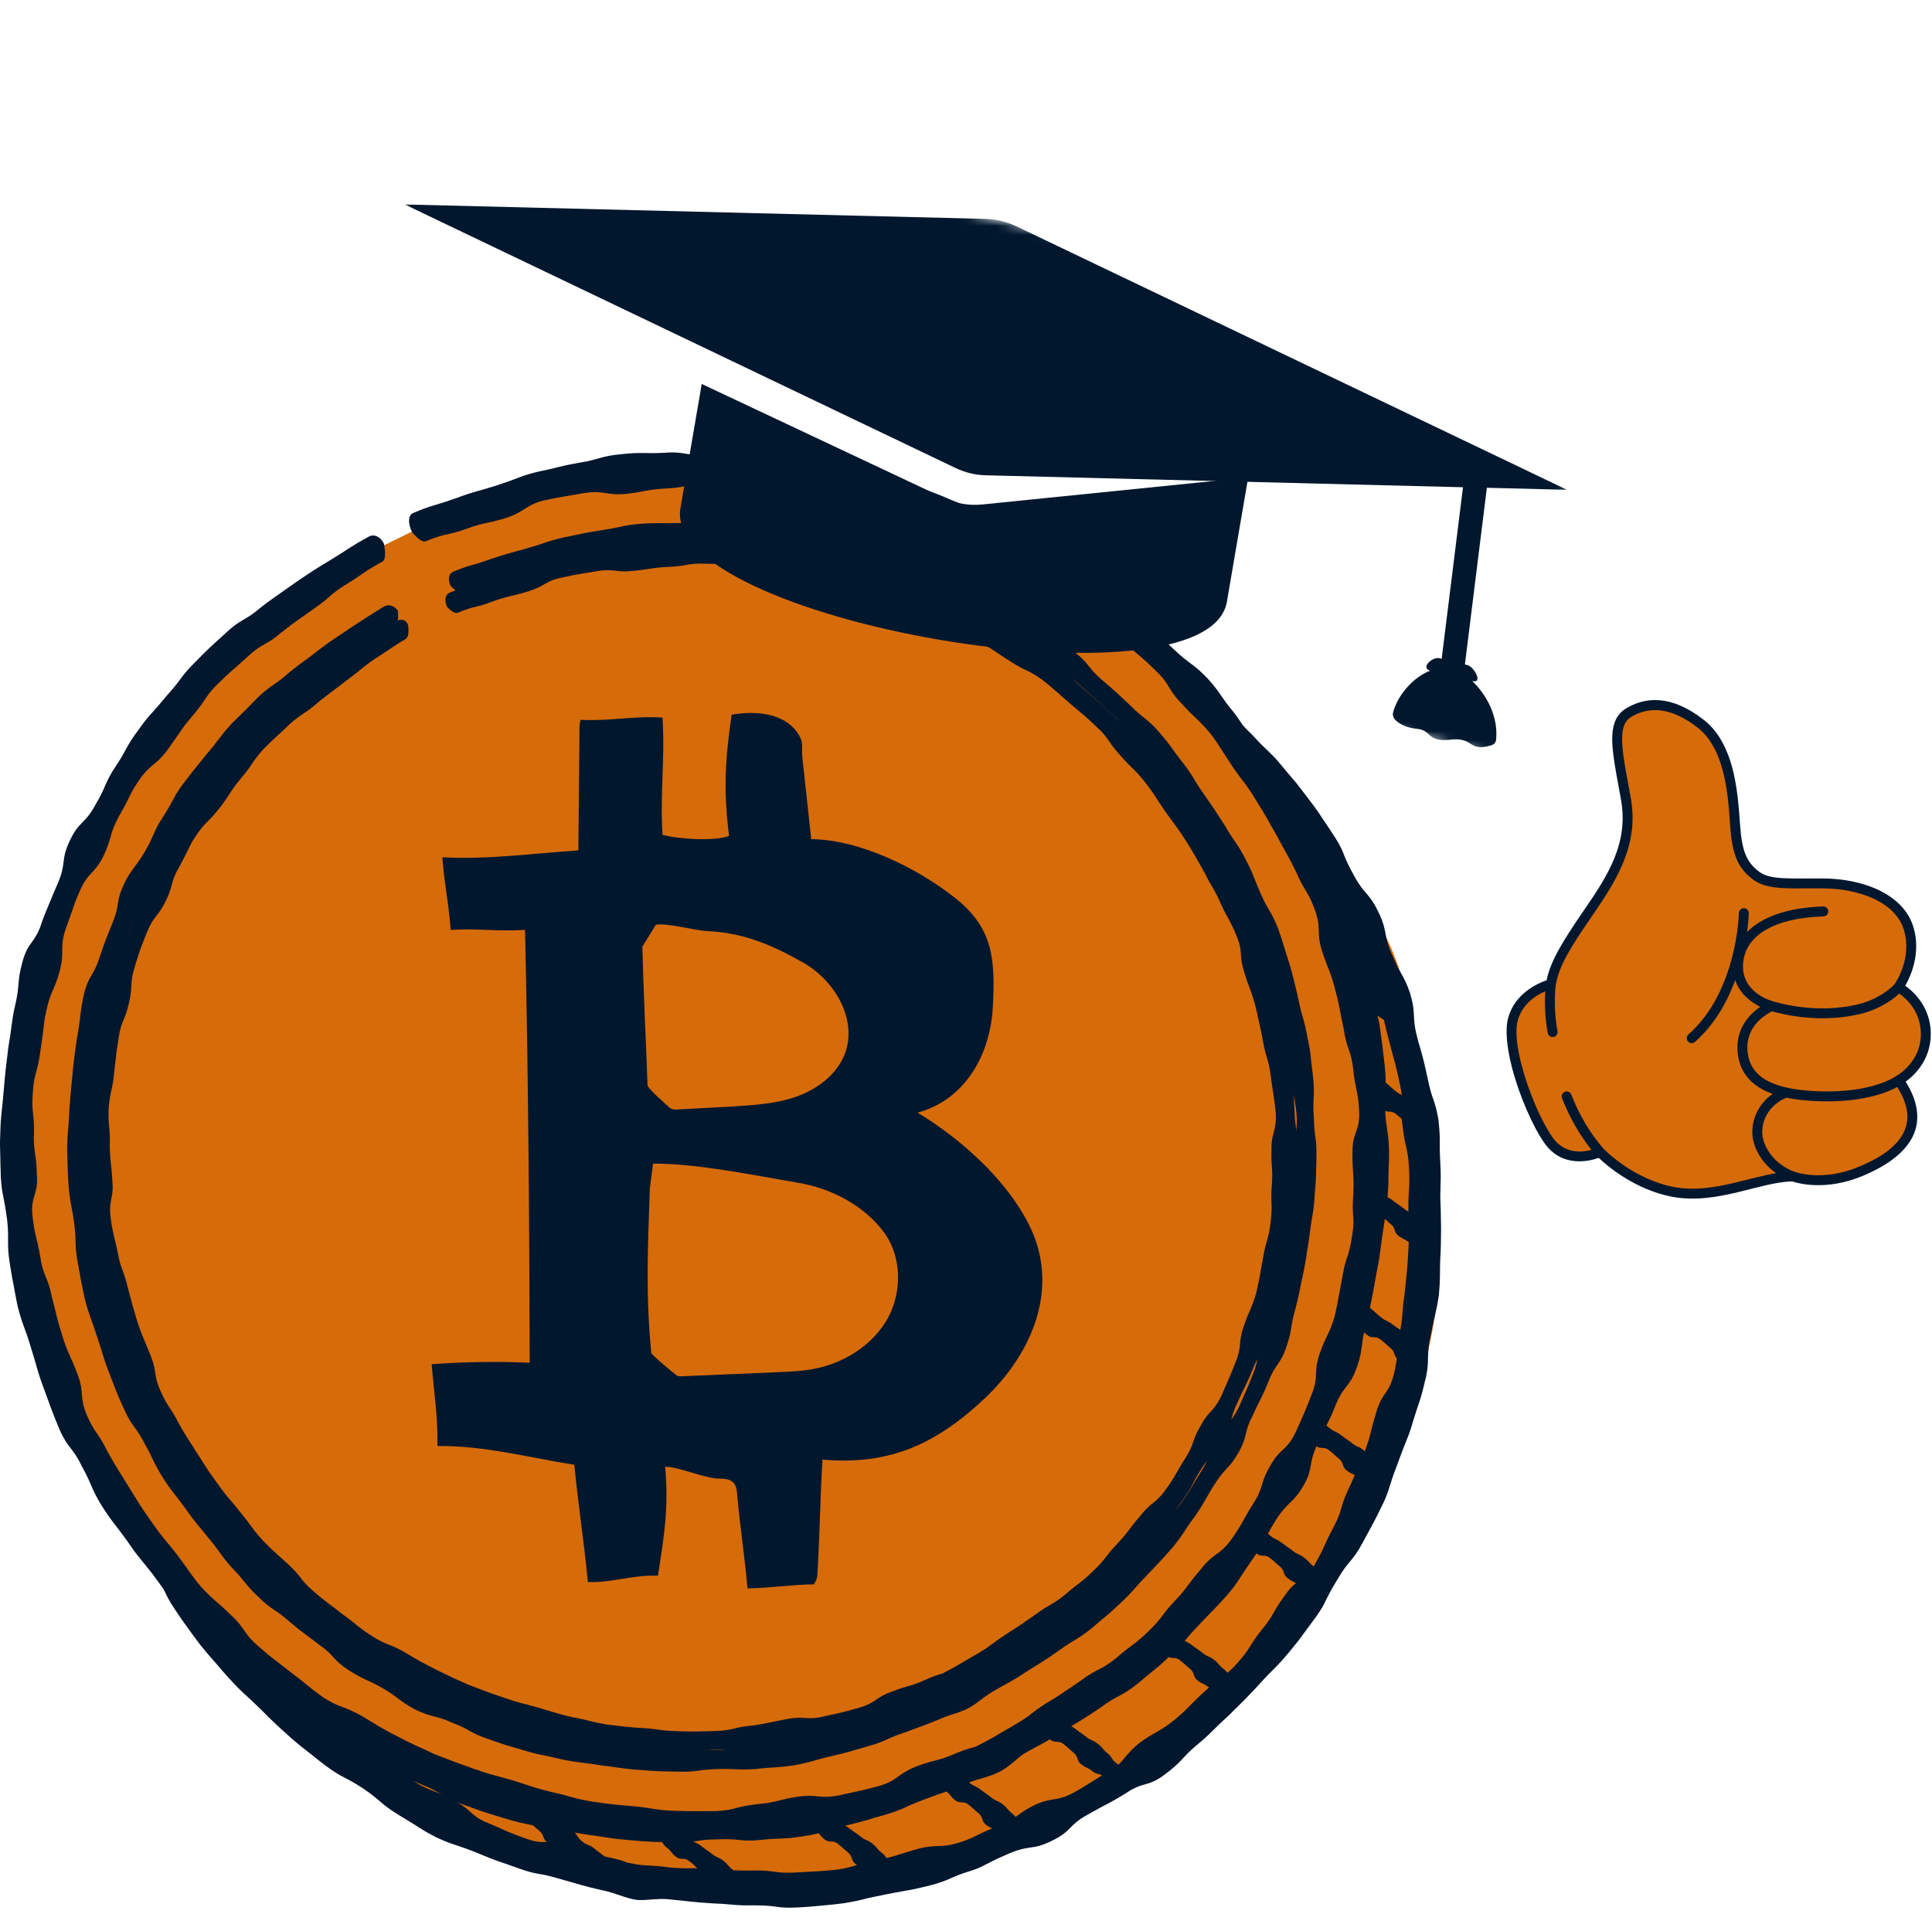 <?xml version="1.0" encoding="UTF-8"?>
<svg xmlns="http://www.w3.org/2000/svg" width="218" height="216" viewBox="0 0 218 216" fill="none">
  <path d="M151.014 99.932C153.747 114.666 156.218 129.818 153.551 144.581C151.666 155.086 147.145 165.038 140.869 173.655C130.464 187.899 115.082 198.4 98.041 202.921C81 207.443 59.475 205.166 43.377 197.914C43.151 200.321 40.157 199.279 42.238 200.547C53.945 207.732 76.353 212.97 90.073 213.133C96.416 213.196 102.856 212.97 108.872 210.985C112.025 209.947 114.985 208.419 117.941 206.89C121.714 204.906 125.486 202.921 129.032 200.514C140.22 192.94 148.51 181.686 154.623 169.623C158.039 162.857 160.869 155.735 161.941 148.224C163.306 138.795 161.845 129.232 160.283 119.836C159.015 112.258 157.29 103.998 151.307 99.153" fill="#D66B0A"></path>
  <path d="M162.527 131.413C162.494 130.664 162.461 130.145 162.461 129.722C162.461 129.462 162.461 129.203 162.461 128.973C162.461 128.386 162.461 127.771 162.331 126.599C162.331 126.565 162.331 126.536 162.331 126.502C162.138 125.3 161.941 124.681 161.745 124.095C161.518 123.509 161.355 122.926 161.096 121.721C160.673 119.77 160.576 119.414 160.187 118.049C160.087 117.756 159.99 117.396 159.894 116.973C159.567 115.738 159.567 115.089 159.534 114.436C159.501 113.82 159.438 113.201 159.111 112.095C158.722 110.927 158.395 110.374 158.106 109.851C157.779 109.298 157.52 108.746 157.03 107.64C156.055 105.396 156.607 105.136 155.535 102.926C154.463 100.682 153.94 100.975 152.772 98.797C152.186 97.722 151.926 97.169 151.696 96.583C151.47 96 151.244 95.414 150.561 94.372C149.879 93.333 149.552 92.844 149.192 92.325C148.87 91.805 148.51 91.282 147.764 90.307C147.015 89.331 146.659 88.845 146.266 88.356C145.876 87.903 145.453 87.413 144.674 86.471C143.892 85.496 143.439 85.106 142.983 84.65C142.527 84.227 142.104 83.804 141.258 82.895C140.383 82.016 139.96 81.594 139.537 81.137C139.114 80.714 138.691 80.258 137.745 79.416C135.928 77.754 135.928 77.754 134.006 76.226C133.064 75.447 132.512 75.121 131.959 74.828C131.406 74.535 130.854 74.245 129.878 73.496C128.869 72.78 128.413 72.391 127.96 71.968C127.504 71.545 127.048 71.089 126.009 70.473C123.895 69.204 124.025 68.974 121.847 67.839C119.666 66.667 119.503 66.96 117.292 65.918C116.187 65.365 115.601 65.202 115.015 64.976C114.432 64.749 113.88 64.553 112.741 64.067C111.569 63.644 110.983 63.514 110.367 63.381C109.748 63.251 109.161 63.091 107.993 62.732C105.652 62.016 105.682 61.919 103.308 61.333C100.934 60.717 100.968 60.521 98.56 60.031C97.911 59.901 97.425 60.651 97.229 61.626C97.229 61.66 97.229 61.66 97.229 61.693C97.229 61.693 97.295 63.351 97.945 63.481C100.252 63.933 100.189 64.293 102.433 64.879C104.707 65.432 104.643 65.725 106.854 66.374C107.96 66.701 108.579 66.73 109.195 66.73C109.814 66.73 110.43 66.73 111.535 67.153C112.641 67.609 113.164 67.839 113.683 68.099C114.202 68.359 114.755 68.552 115.831 69.075C117.941 70.08 117.652 70.699 119.7 71.805C121.747 72.877 121.847 72.717 123.861 73.919C124.87 74.505 125.39 74.765 125.942 74.991C126.495 75.221 127.081 75.414 128.023 76.096C128.965 76.812 129.422 77.172 129.911 77.495C130.397 77.855 130.854 78.211 131.762 78.96C133.584 80.455 133.454 80.618 135.179 82.209C136.058 82.992 136.481 83.415 136.903 83.804C137.326 84.194 137.745 84.617 138.591 85.429C139.374 86.308 139.73 86.764 140.09 87.25C140.446 87.706 140.806 88.163 141.551 89.071C142.3 89.984 142.627 90.47 142.983 90.926C143.309 91.412 143.602 91.902 144.315 92.844C145.031 93.786 145.39 94.242 145.713 94.698C146.073 95.155 146.396 95.641 147.082 96.616C147.698 97.592 148.024 98.111 148.347 98.601C148.64 99.087 148.999 99.576 149.552 100.615C150.658 102.666 150.658 102.666 151.666 104.78C152.705 106.891 152.542 106.958 153.488 109.105C153.681 109.558 153.844 109.918 154.007 110.211C153.974 110.177 153.94 110.144 153.911 110.111C153.325 109.658 153.195 109.788 152.642 109.332C152.056 108.875 152.089 108.846 151.503 108.356C150.917 107.9 151.014 107.77 150.461 107.314C150.298 107.184 149.879 107.577 149.456 108.097C149.456 108.097 148.87 109.005 149.033 109.135C149.615 109.591 149.456 109.821 150.008 110.274C150.591 110.73 150.494 110.86 151.047 111.316C151.633 111.772 151.96 111.35 152.542 111.802C153.128 112.258 153.095 112.292 153.681 112.778C154.267 113.234 153.974 113.623 154.526 114.08C155.112 114.536 155.209 114.406 155.795 114.859C155.925 114.959 156.021 115.022 156.155 115.089C156.348 115.868 156.444 116.42 156.837 117.852C157.453 120.13 157.486 120.13 157.972 122.403C158.072 122.893 158.136 123.249 158.169 123.575C158.006 123.509 157.843 123.412 157.583 123.216C156.997 122.763 157.03 122.73 156.444 122.24C155.862 121.788 155.958 121.658 155.405 121.202C155.242 121.072 154.819 121.461 154.397 121.98C154.397 121.98 153.81 122.893 153.974 123.023C154.56 123.479 154.397 123.705 154.949 124.162C155.535 124.614 155.439 124.744 155.992 125.2C156.574 125.656 156.9 125.234 157.486 125.69C157.843 125.983 157.972 126.113 158.169 126.276C158.202 126.502 158.236 126.795 158.265 127.088C158.395 128.257 158.529 128.809 158.659 129.395C158.788 129.981 158.918 130.534 158.981 131.706C159.111 134.047 158.918 134.047 158.918 136.387C158.918 136.517 158.918 136.614 158.918 136.714C158.755 136.647 158.592 136.551 158.366 136.354C157.779 135.902 157.746 135.931 157.16 135.479C156.574 135.022 156.444 135.152 155.891 134.696C155.309 134.24 155.339 134.21 154.756 133.72C154.17 133.264 154.267 133.134 153.714 132.682C153.551 132.552 153.128 132.942 152.705 133.461C152.705 133.461 152.119 134.37 152.282 134.503C152.868 134.956 152.705 135.186 153.258 135.638C153.844 136.094 153.747 136.224 154.3 136.68C154.886 137.137 155.209 136.714 155.795 137.166C156.381 137.623 156.348 137.656 156.934 138.142C157.52 138.598 157.227 138.988 157.779 139.444C158.332 139.867 158.462 139.804 158.948 140.16C158.948 140.419 158.948 140.679 158.918 141.039C158.788 143.38 158.755 143.38 158.529 145.687C158.366 146.859 158.299 147.445 158.265 148.031C158.202 148.584 158.202 149.103 158.006 150.079C157.713 149.849 157.583 149.819 157.13 149.459C156.544 149.007 156.414 149.136 155.862 148.68C155.276 148.224 155.309 148.19 154.723 147.705C154.137 147.248 154.233 147.119 153.681 146.662C153.517 146.532 153.095 146.922 152.672 147.445C152.672 147.445 152.089 148.354 152.253 148.484C152.835 148.94 152.672 149.166 153.228 149.622C153.81 150.079 153.714 150.208 154.267 150.665C154.853 151.117 155.179 150.694 155.762 151.151C156.348 151.607 156.314 151.64 156.9 152.126C157.42 152.549 157.227 152.875 157.616 153.298C157.553 153.721 157.486 154.24 157.29 155.019C156.737 157.33 155.958 157.1 155.309 159.315C154.983 160.42 154.819 161.006 154.69 161.559C154.56 162.112 154.397 162.694 154.007 163.77C153.94 163.703 153.877 163.669 153.81 163.606C153.228 163.15 153.095 163.313 152.512 162.824C151.926 162.371 151.893 162.401 151.307 161.948C150.721 161.492 150.591 161.622 150.038 161.166C149.456 160.713 149.485 160.68 148.903 160.19C148.317 159.738 148.413 159.608 147.861 159.152C147.698 159.022 147.275 159.411 146.852 159.93C146.852 159.93 146.266 160.843 146.429 160.973C147.015 161.425 146.852 161.655 147.404 162.112C147.991 162.564 147.894 162.694 148.447 163.15C149.033 163.606 149.356 163.184 149.942 163.64C150.528 164.092 150.494 164.126 151.08 164.615C151.666 165.068 151.373 165.461 151.926 165.914C152.382 166.273 152.542 166.273 152.868 166.466C152.705 166.859 152.479 167.345 152.152 168.061C151.143 170.176 151.537 170.368 150.431 172.42C149.322 174.501 149.485 174.597 148.317 176.615C148.284 176.678 148.25 176.711 148.217 176.774C147.664 176.322 147.731 176.222 147.145 175.769C146.559 175.313 146.429 175.476 145.843 174.987C145.261 174.534 145.227 174.564 144.641 174.111C144.055 173.655 143.925 173.785 143.372 173.329C142.786 172.872 142.82 172.843 142.234 172.353C141.651 171.897 141.748 171.767 141.195 171.314C141.032 171.185 140.609 171.574 140.186 172.093C140.186 172.093 139.6 173.002 139.763 173.136C140.349 173.588 140.186 173.818 140.739 174.271C141.325 174.727 141.228 174.857 141.781 175.313C142.364 175.769 142.69 175.346 143.276 175.799C143.862 176.255 143.829 176.289 144.415 176.774C145.001 177.231 144.708 177.62 145.261 178.076C145.713 178.436 145.876 178.436 146.236 178.663C145.843 178.956 145.453 179.345 144.967 180.061C144.285 181.003 143.992 181.493 143.699 182.012C143.406 182.531 143.113 183.021 142.364 183.93C140.902 185.751 141.162 185.977 139.567 187.735C139.144 188.221 138.788 188.548 138.495 188.774C138.398 188.644 138.302 188.514 138.072 188.351C137.486 187.899 137.586 187.769 137 187.313C136.414 186.856 136.284 187.02 135.698 186.53C135.112 186.077 135.082 186.111 134.496 185.655C133.91 185.198 133.78 185.328 133.227 184.872C132.641 184.419 132.675 184.386 132.089 183.896C131.503 183.444 131.603 183.314 131.05 182.858C130.887 182.728 130.464 183.117 130.041 183.637C130.041 183.637 129.455 184.549 129.618 184.679C130.204 185.135 130.041 185.362 130.594 185.818C131.18 186.27 131.08 186.4 131.632 186.856C132.219 187.313 132.545 186.89 133.131 187.346C133.713 187.799 133.684 187.832 134.266 188.322C134.852 188.774 134.559 189.167 135.112 189.62C135.698 190.076 135.794 189.946 136.38 190.402L136.414 190.436C136.284 190.566 136.154 190.662 135.991 190.825C135.112 191.604 134.722 192.027 134.299 192.45C133.877 192.873 133.487 193.296 132.578 194.045C131.666 194.791 131.147 195.084 130.657 195.377C130.138 195.67 129.618 195.929 128.676 196.612C127.764 197.328 127.374 197.817 126.985 198.27C126.755 198.563 126.528 198.823 126.202 199.149C126.139 199.116 126.039 199.053 125.942 198.952C125.356 198.5 125.52 198.303 124.933 197.817C124.351 197.361 124.448 197.231 123.861 196.775C123.275 196.319 123.146 196.482 122.559 195.996C121.977 195.54 121.944 195.573 121.358 195.117C120.772 194.661 120.642 194.791 120.089 194.338C119.503 193.882 119.536 193.848 118.95 193.363C118.364 192.906 118.464 192.776 117.912 192.32C117.749 192.19 117.326 192.58 116.903 193.099C116.903 193.099 116.317 194.012 116.48 194.141C117.066 194.598 116.903 194.824 117.455 195.28C118.042 195.733 117.945 195.866 118.498 196.319C119.08 196.775 119.407 196.352 119.993 196.808C120.579 197.265 120.545 197.294 121.131 197.784C121.714 198.24 121.424 198.63 121.977 199.082C122.559 199.539 122.66 199.409 123.246 199.865C123.732 200.254 123.958 200.125 124.351 200.351C123.861 200.644 123.535 200.874 123.212 201.067C122.689 201.36 122.237 201.72 121.194 202.272C119.114 203.407 118.757 202.725 116.677 203.734C115.571 204.286 115.115 204.676 114.596 205.036C114.495 204.939 114.399 204.806 114.202 204.646C113.62 204.19 113.716 204.06 113.13 203.604C112.544 203.148 112.415 203.311 111.828 202.825C111.246 202.369 111.213 202.402 110.627 201.946C110.041 201.49 109.911 201.619 109.358 201.167C108.772 200.711 108.805 200.677 108.219 200.191C107.633 199.735 107.733 199.605 107.181 199.149C107.017 199.019 106.595 199.409 106.172 199.928C106.172 199.928 105.586 200.841 105.749 200.97C106.335 201.427 106.172 201.653 106.724 202.109C107.31 202.565 107.21 202.695 107.763 203.148C108.349 203.604 108.676 203.181 109.262 203.637C109.848 204.094 109.814 204.123 110.4 204.613C110.983 205.069 110.693 205.459 111.246 205.915C111.569 206.175 111.765 206.238 111.958 206.334C111.276 206.627 110.823 206.824 110.43 207.02C109.911 207.28 109.391 207.573 108.253 207.929C106.009 208.612 105.812 208.059 103.572 208.645C101.683 209.164 101.39 209.361 100.025 209.684C99.896 209.491 99.799 209.327 99.473 209.068C98.887 208.612 98.983 208.482 98.401 208.025C97.815 207.573 97.685 207.732 97.099 207.246C96.513 206.79 96.479 206.824 95.897 206.367C95.311 205.915 95.181 206.045 94.628 205.588C94.042 205.132 94.076 205.099 93.49 204.613C92.903 204.157 93 204.027 92.447 203.571C92.284 203.441 91.865 203.83 91.442 204.353C91.442 204.353 90.856 205.262 91.019 205.392C91.602 205.848 91.442 206.074 91.995 206.531C92.577 206.987 92.481 207.117 93.033 207.573C93.619 208.025 93.946 207.603 94.528 208.059C95.114 208.515 95.081 208.548 95.667 209.034C96.253 209.491 95.96 209.88 96.513 210.336C96.579 210.399 96.642 210.433 96.709 210.466C96.157 210.629 95.604 210.822 94.465 210.985C93.293 211.115 92.707 211.149 92.125 211.182C91.538 211.215 90.952 211.245 89.78 211.312C87.44 211.442 87.406 211.052 85.099 211.082C83.927 211.115 83.345 211.082 82.758 211.052C82.725 211.052 82.725 211.019 82.692 211.019C82.106 210.563 82.206 210.433 81.62 209.977C81.034 209.524 80.904 209.684 80.318 209.198C79.732 208.741 79.702 208.775 79.116 208.318C78.53 207.866 78.4 207.996 77.847 207.54C77.261 207.083 77.295 207.05 76.709 206.564C76.123 206.108 76.223 205.978 75.67 205.522C75.507 205.392 75.084 205.781 74.661 206.304C74.661 206.304 74.075 207.213 74.238 207.343C74.824 207.799 74.661 208.025 75.214 208.482C75.8 208.938 75.7 209.068 76.252 209.524C76.838 209.977 77.165 209.554 77.751 210.01C78.27 210.399 78.304 210.5 78.693 210.822C77.781 210.822 77.261 210.889 75.7 210.759C74.531 210.596 73.945 210.563 73.359 210.529C72.773 210.5 72.191 210.5 71.019 210.24C70.985 210.24 70.922 210.24 70.889 210.24C70.336 210.01 69.783 209.817 68.611 209.587C68.481 209.554 68.318 209.524 68.222 209.491C68.188 209.491 68.188 209.457 68.155 209.457C67.573 209.001 67.573 209.001 66.987 208.548C66.4 208.092 66.271 208.289 65.685 207.799C65.099 207.343 65.262 207.15 64.676 206.66C64.093 206.204 64.19 206.074 63.604 205.622C63.018 205.166 62.888 205.329 62.302 204.839C61.719 204.383 61.686 204.416 61.1 203.964C60.514 203.508 60.384 203.637 59.831 203.181C59.245 202.725 59.279 202.695 58.693 202.206C58.11 201.749 58.207 201.619 57.654 201.167C57.491 201.033 57.068 201.427 56.645 201.946C56.645 201.946 56.059 202.855 56.222 202.988C56.808 203.441 56.645 203.671 57.198 204.123C57.784 204.579 57.687 204.709 58.24 205.166C58.822 205.622 59.149 205.199 59.735 205.651C60.321 206.108 60.288 206.141 60.874 206.627C61.426 207.083 61.196 207.443 61.686 207.866C61.1 207.896 60.484 207.896 59.408 207.506C58.303 207.117 57.75 206.89 57.198 206.66C56.645 206.401 56.126 206.175 55.05 205.718C53.945 205.295 53.492 204.839 53.036 204.45C52.58 204.027 52.123 203.637 51.085 203.118C50.042 202.595 49.523 202.335 48.97 202.142C48.418 201.912 47.865 201.749 46.856 201.1C44.872 199.898 44.582 200.351 42.631 199.019C40.647 197.717 40.71 197.654 38.792 196.256C37.85 195.573 37.46 195.117 37.004 194.694C36.581 194.271 36.158 193.882 35.279 193.099C34.4 192.32 33.948 191.931 33.525 191.541C33.069 191.148 32.646 190.759 31.8 189.946C30.108 188.288 30.305 188.125 28.71 186.4C27.898 185.554 27.605 185.035 27.249 184.579C26.922 184.093 26.566 183.637 25.817 182.728C25.101 181.786 24.745 181.33 24.385 180.873C24.029 180.417 23.64 179.964 22.987 178.989C22.337 178.013 21.981 177.557 21.655 177.068C21.329 176.582 21.006 176.092 20.42 175.087C19.8 174.078 19.541 173.559 19.248 173.035C18.988 172.516 18.695 171.997 18.142 170.955C17.623 169.916 17.393 169.363 17.167 168.84C16.941 168.288 16.681 167.768 16.225 166.696C15.312 164.549 14.793 164.745 13.98 162.534C13.135 160.32 13.394 160.257 12.645 158.013C12.289 156.874 12.159 156.321 11.996 155.769C11.833 155.216 11.64 154.63 11.38 153.491C10.924 151.184 11.313 151.087 10.987 148.777C10.598 146.469 10.405 146.503 10.141 144.158C9.982 142.99 10.045 142.404 10.078 141.818C10.112 141.232 10.141 140.646 10.045 139.477C10.045 137.137 9.852 137.137 9.915 134.792C10.011 132.452 9.948 132.452 10.175 130.111C10.371 127.771 10.271 127.771 10.598 125.43C10.761 124.258 10.794 123.672 10.828 123.086C10.857 122.503 10.891 121.917 11.117 120.745C11.669 118.438 12.385 118.631 13.005 116.387C13.687 114.176 13.394 114.08 14.207 111.869C14.596 110.764 14.793 110.211 15.019 109.658C15.249 109.105 15.475 108.582 15.931 107.51C16.354 106.438 16.547 105.852 16.681 105.3C16.84 104.714 17.003 104.161 17.493 103.089C18.046 102.047 18.272 101.494 18.469 100.941C18.695 100.389 18.892 99.836 19.507 98.827C20.742 96.813 21.429 97.236 22.727 95.314C23.996 93.363 23.832 93.233 25.231 91.349C25.913 90.407 26.273 89.917 26.533 89.398C26.826 88.879 27.119 88.356 27.898 87.48C28.68 86.601 29.133 86.212 29.589 85.852C30.046 85.462 30.498 85.106 31.344 84.26C33.005 82.602 32.905 82.502 34.63 80.911C35.476 80.099 36.029 79.835 36.548 79.546C37.067 79.253 37.59 78.96 38.466 78.211C39.411 77.495 39.768 77.009 40.124 76.519C40.483 76 40.84 75.51 41.815 74.861C42.791 74.178 43.28 73.852 43.766 73.529C44.256 73.203 44.775 72.91 45.784 72.294C46.793 71.675 47.409 71.578 48.028 71.448C48.644 71.348 49.263 71.252 50.272 70.666C51.311 70.147 51.801 69.79 52.253 69.397C52.743 69.041 53.199 68.618 54.271 68.162C56.448 67.253 56.352 66.994 58.563 66.177C60.773 65.332 61.003 66.048 63.214 65.302C64.32 64.942 64.906 64.779 65.458 64.586C66.011 64.39 66.564 64.163 67.702 63.904C70.01 63.447 69.913 63.025 72.254 62.669C74.594 62.275 74.594 62.472 76.939 62.212C78.107 62.049 78.693 62.179 79.279 62.212C79.865 62.275 80.448 62.342 81.62 62.275C83.96 62.275 83.96 62.275 86.301 62.342C88.645 62.439 88.645 62.116 90.986 62.342C93.326 62.539 93.326 62.405 95.667 62.732C96.22 62.798 96.902 61.496 97.032 61.237C97.032 61.203 97.065 61.17 97.065 61.17C97.229 60.165 96.873 59.512 96.186 59.416C93.749 59.089 93.749 59.156 91.308 58.959C88.871 58.733 88.871 58.733 86.401 58.636C85.166 58.57 84.546 58.603 83.96 58.57C83.345 58.536 82.725 58.536 81.49 58.536C80.255 58.603 79.635 58.536 79.02 58.473C78.4 58.407 77.781 58.31 76.545 58.473C74.075 58.733 74.075 58.666 71.638 59.056C69.197 59.449 69.231 59.675 66.823 60.165C65.621 60.424 65.002 60.588 64.416 60.717C63.83 60.847 63.214 60.944 62.012 61.3C59.668 62.083 59.735 62.246 57.424 63.121C55.117 63.967 55.247 64.293 53.002 65.269C51.864 65.725 51.248 65.888 50.629 65.985C50.013 66.115 49.36 66.211 48.255 66.764C47.182 67.35 46.726 67.806 46.27 68.258C45.818 68.715 45.361 69.171 44.319 69.82C43.28 70.473 42.728 70.766 42.208 71.055C41.685 71.382 41.166 71.708 40.124 72.391C39.118 73.073 38.499 73.27 37.883 73.496C37.264 73.722 36.644 73.919 35.669 74.668C34.693 75.447 34.304 75.933 33.881 76.389C33.458 76.846 33.035 77.302 32.126 78.147C30.468 80.162 30.531 80.195 28.777 81.95C27.898 82.829 27.475 83.251 27.085 83.741C26.663 84.194 26.273 84.65 25.461 85.559C24.645 86.471 24.255 86.957 23.832 87.413C23.41 87.87 22.957 88.293 22.241 89.301C20.776 91.282 20.742 91.252 19.378 93.333C17.979 95.381 18.339 95.578 17.037 97.688C16.388 98.731 16.061 99.25 15.672 99.739C15.312 100.225 14.923 100.715 14.336 101.82C13.817 102.926 13.524 103.478 13.231 104.031C12.938 104.584 12.645 105.136 12.193 106.275C11.703 107.414 11.54 108 11.347 108.582C11.184 109.169 11.02 109.788 10.631 110.956C10.208 112.129 9.982 112.681 9.785 113.267C9.589 113.853 9.396 114.436 9.036 115.608C8.387 117.982 8.32 117.982 7.738 120.356C7.508 121.558 7.508 122.21 7.508 122.826C7.508 123.446 7.508 124.061 7.344 125.3C7.022 127.737 6.729 127.704 6.532 130.145C6.306 132.582 6.599 132.615 6.469 135.056C6.402 136.291 6.469 136.907 6.502 137.493C6.532 138.112 6.566 138.728 6.566 139.934C6.632 141.169 6.599 141.785 6.566 142.404C6.532 143.02 6.469 143.639 6.632 144.874C6.892 147.315 6.632 147.345 7.055 149.786C7.445 152.223 7.931 152.126 8.42 154.533C8.68 155.735 8.906 156.321 9.069 156.907C9.232 157.493 9.429 158.08 9.752 159.248C10.501 161.589 9.819 161.819 10.694 164.126C11.54 166.437 11.933 166.307 12.908 168.547C13.361 169.686 13.558 170.272 13.687 170.892C13.851 171.507 13.98 172.127 14.533 173.232C15.119 174.304 15.542 174.794 15.965 175.28C16.388 175.769 16.777 176.222 17.426 177.264C18.079 178.303 18.305 178.889 18.532 179.475C18.791 180.028 19.055 180.614 19.737 181.623C20.42 182.661 20.776 183.151 21.136 183.637C21.492 184.126 21.848 184.646 22.597 185.621C23.38 186.597 23.799 187.053 24.192 187.506C24.615 187.962 24.971 188.451 25.817 189.36C27.475 191.181 27.571 191.085 29.33 192.806C30.209 193.685 30.631 194.108 31.084 194.531C31.54 194.954 31.997 195.377 32.905 196.189C33.847 197.001 34.337 197.361 34.823 197.751C35.313 198.107 35.769 198.53 36.774 199.279C38.759 200.744 38.955 200.481 41.003 201.849C43.021 203.214 42.857 203.508 44.972 204.806C46.01 205.459 46.563 205.752 47.086 206.108C47.605 206.434 48.125 206.79 49.23 207.343C50.335 207.866 50.955 208.059 51.541 208.255C52.123 208.448 52.709 208.645 53.848 209.101C54.987 209.587 55.573 209.784 56.126 210.01C56.712 210.207 57.294 210.399 58.466 210.822C59.638 211.245 60.221 211.375 60.84 211.475C61.456 211.572 62.042 211.701 63.248 212.057C65.621 212.71 65.588 212.773 67.996 213.326C68.385 213.393 68.774 213.523 69.13 213.619C70.043 213.912 70.922 214.272 71.864 214.402C72.547 214.465 73.166 214.368 73.815 214.335C74.335 214.302 74.887 214.272 75.44 214.335C77.881 214.565 77.881 214.628 80.318 214.791C82.206 214.854 82.629 214.984 83.831 215.018C84.19 215.018 84.643 215.018 85.229 215.018C86.561 215.018 87.18 215.118 87.863 215.214C88.415 215.277 89.035 215.311 90.174 215.247C91.409 215.181 92.024 215.118 92.644 215.051C93.26 214.984 93.879 214.954 95.114 214.791C96.35 214.595 96.936 214.465 97.555 214.302C98.137 214.142 98.757 214.042 99.959 213.782C100.415 213.686 100.804 213.619 101.131 213.556C102.333 213.326 102.789 213.296 104.254 212.937C104.414 212.903 104.61 212.84 104.807 212.807C107.21 212.191 107.114 211.865 109.454 211.149C110.627 210.793 111.146 210.433 111.699 210.173C112.251 209.88 112.804 209.62 113.943 209.131C114.562 208.871 115.015 208.741 115.408 208.645C116.383 208.419 116.999 208.515 118.268 207.929C118.398 207.866 118.527 207.833 118.691 207.732C120.935 206.66 120.545 205.978 122.689 204.806C123.765 204.223 124.284 203.897 124.837 203.637C125.356 203.344 125.879 203.085 126.821 202.499C126.885 202.465 126.918 202.432 126.985 202.402C127.99 201.72 128.609 201.523 129.229 201.36C129.259 201.36 129.292 201.326 129.325 201.326C129.911 201.167 130.527 200.937 131.473 200.221C132.449 199.475 132.901 199.053 133.324 198.596C133.747 198.14 134.17 197.654 135.112 196.872C136.058 196.093 136.51 195.636 136.933 195.213C137.356 194.791 137.812 194.338 138.725 193.522C139.081 193.133 139.374 192.873 139.633 192.613C139.96 192.287 140.22 192.027 140.479 191.768C140.739 191.508 140.999 191.215 141.358 190.855C141.585 190.629 141.844 190.336 142.171 189.98C143.829 188.158 143.959 188.255 145.52 186.37C146.299 185.425 146.689 184.939 147.048 184.419C147.404 183.93 147.764 183.444 148.51 182.435C149.033 181.686 149.326 181.2 149.519 180.777C149.586 180.614 149.682 180.45 149.745 180.321C149.975 179.864 150.201 179.412 150.658 178.663C150.754 178.499 150.854 178.336 150.951 178.173C152.186 176.062 152.575 176.289 153.747 174.111C154.916 171.93 154.949 171.963 156.021 169.753C156.184 169.426 156.314 169.133 156.414 168.874C156.641 168.288 156.771 167.865 156.9 167.442C156.997 167.119 157.097 166.826 157.227 166.437C157.357 166.077 157.52 165.687 157.713 165.135C158.136 163.963 158.366 163.41 158.592 162.824C158.818 162.241 159.081 161.689 159.404 160.517C160.12 158.143 160.25 158.209 160.803 155.802C160.869 155.605 160.899 155.413 160.932 155.249C161.192 153.981 161.096 153.428 161.162 152.516C161.192 152.093 161.225 151.607 161.389 150.891C161.648 149.689 161.745 149.103 161.908 148.484C162.038 147.897 162.201 147.282 162.364 146.08C162.527 144.259 162.461 143.769 162.494 142.664C162.494 142.274 162.527 141.818 162.561 141.169C162.59 140.516 162.59 140.063 162.59 139.67C162.624 138.565 162.59 138.079 162.561 136.291C162.431 133.884 162.657 133.884 162.527 131.413Z" fill="#01172E"></path>
  <path d="M46.596 59.935C84.969 42.312 130.397 59.189 148.024 97.592C165.647 135.998 148.803 181.393 110.4 199.019C71.994 216.646 26.596 199.798 8.973 161.396C-8.135 124.032 7.281 80.128 43.41 61.496" fill="#D66B0A"></path>
  <path d="M43.314 68.455C41.459 69.594 41.459 69.627 39.638 70.796C37.85 72.031 37.816 71.968 36.062 73.27C34.37 74.635 34.304 74.535 32.612 75.903C30.988 77.365 30.791 77.138 29.2 78.6C27.672 80.162 27.672 80.162 26.11 81.69C24.645 83.318 24.774 83.415 23.346 85.073C21.981 86.764 21.948 86.764 20.646 88.485C19.963 89.364 19.767 89.854 19.474 90.34C19.214 90.83 18.955 91.316 18.369 92.228C17.753 93.137 17.556 93.656 17.33 94.146C17.104 94.632 16.907 95.155 16.354 96.097C15.802 97.039 15.442 97.462 15.119 97.918C14.793 98.374 14.437 98.797 13.98 99.802C13.038 101.787 13.557 102.013 12.745 104.031C12.356 105.04 12.126 105.526 11.933 106.049C11.736 106.568 11.573 107.054 11.217 108.096C10.564 110.177 10.011 110.014 9.492 112.129C9.006 114.276 9.166 114.306 8.81 116.454C8.613 117.526 8.55 118.078 8.483 118.601C8.42 119.154 8.32 119.673 8.224 120.779C8.031 122.956 7.997 122.956 7.834 125.104C7.767 127.281 7.637 127.281 7.574 129.462C7.637 131.64 7.608 131.64 7.738 133.817C7.931 135.998 8.094 135.965 8.387 138.142C8.646 140.29 8.387 140.356 8.776 142.5C8.973 143.572 9.069 144.129 9.166 144.648C9.266 145.167 9.396 145.72 9.622 146.792C10.208 148.906 10.338 148.873 10.987 150.958C11.703 153.005 11.573 153.068 12.385 155.086C13.168 157.134 13.135 157.134 14.043 159.118C14.956 161.103 15.312 160.939 16.288 162.857C17.363 164.745 17.2 164.842 18.339 166.696C19.507 168.518 19.637 168.451 20.906 170.209C22.141 171.997 22.241 171.93 23.573 173.622C24.971 175.28 24.808 175.409 26.273 177.038C27.801 178.596 27.605 178.759 29.2 180.254C30.761 181.786 30.988 181.522 32.612 182.954C34.27 184.386 34.337 184.29 36.029 185.621C37.816 186.856 37.49 187.279 39.345 188.481C41.199 189.653 41.329 189.457 43.214 190.532C45.102 191.638 44.938 191.897 46.889 192.94C48.874 193.882 49.037 193.522 51.018 194.401C52.027 194.791 52.517 195.05 53.002 195.343C53.492 195.603 53.978 195.866 55.02 196.222C56.059 196.578 56.578 196.775 57.101 196.938C57.62 197.101 58.14 197.231 59.215 197.554C60.254 197.88 60.807 197.977 61.326 198.077C61.849 198.207 62.402 198.303 63.474 198.563C65.621 198.986 65.651 198.856 67.799 199.216C68.871 199.346 69.424 199.442 69.976 199.505C70.529 199.572 71.052 199.668 72.157 199.735C74.335 199.898 74.335 199.898 76.516 199.928C78.693 199.995 78.693 199.702 80.871 199.639C83.052 199.572 83.052 199.768 85.229 199.639C87.406 199.375 87.406 199.539 89.587 199.216C91.731 198.823 91.702 198.663 93.846 198.173C95.96 197.688 95.96 197.621 98.041 197.035C99.083 196.742 99.603 196.515 100.088 196.289C100.578 196.059 101.097 195.833 102.106 195.506C104.124 194.728 104.154 194.791 106.172 193.945C107.244 193.459 108.449 193.262 109.488 192.647C110.43 192.094 111.146 191.378 112.088 190.855C113.976 189.75 114.009 189.85 115.831 188.644C117.652 187.476 117.682 187.539 119.473 186.27C121.228 185.002 121.358 185.165 123.082 183.833C124.707 182.401 124.804 182.468 126.365 180.97C127.96 179.475 127.86 179.378 129.359 177.817C130.104 177.038 130.494 176.645 130.853 176.255C131.21 175.866 131.603 175.443 132.315 174.63C133.684 172.939 133.554 172.809 134.852 171.084C136.087 169.296 135.958 169.2 137.13 167.379C138.302 165.557 138.691 165.784 139.763 163.899C140.835 161.982 140.316 161.718 141.325 159.801C142.204 157.816 142.334 157.883 143.146 155.865C143.925 153.851 144.478 154.044 145.16 151.963C145.876 149.882 145.554 149.785 146.169 147.705C146.722 145.59 146.625 145.557 147.111 143.443C147.308 142.371 147.404 141.851 147.471 141.299C147.568 140.746 147.664 140.227 147.794 139.151C148.057 137.007 148.217 137.007 148.347 134.826C148.543 132.648 148.48 132.648 148.543 130.467C148.577 128.29 148.284 128.29 148.25 126.113C148.087 123.932 148.38 123.932 148.187 121.754C148.057 120.682 147.991 120.13 147.927 119.577C147.894 119.024 147.827 118.501 147.601 117.429C147.404 116.357 147.275 115.834 147.145 115.281C146.982 114.762 146.818 114.243 146.592 113.167C146.366 112.095 146.236 111.576 146.106 111.057C145.973 110.534 145.843 109.981 145.554 108.942C144.867 106.861 144.934 106.861 144.218 104.78C143.406 102.762 143.146 102.859 142.267 100.878C141.388 98.894 141.518 98.827 140.513 96.909C139.504 94.958 139.307 95.088 138.235 93.204C137.063 91.382 137.063 91.382 135.828 89.594C134.559 87.836 134.756 87.706 133.391 85.981C132.055 84.26 132.155 84.194 130.724 82.536C129.258 80.911 129.032 81.137 127.504 79.576C125.909 78.081 125.942 78.081 124.284 76.682C122.66 75.251 122.953 74.928 121.228 73.559C119.503 72.227 119.31 72.487 117.552 71.219C115.731 70.05 115.961 69.69 114.073 68.585C112.188 67.513 111.992 67.806 110.074 66.83C108.156 65.821 108.253 65.625 106.268 64.716C104.254 63.87 104.254 63.837 102.236 63.058C101.198 62.732 100.675 62.539 100.155 62.376C99.636 62.212 99.113 62.049 98.074 61.756C95.96 61.14 95.96 61.27 93.812 60.781C91.702 60.261 91.668 60.324 89.554 59.935C87.406 59.612 87.377 59.642 85.229 59.382C83.052 59.252 83.052 59.415 80.871 59.349C78.693 59.319 78.693 58.993 76.516 59.026C74.335 59.089 74.335 58.959 72.157 59.122C71.082 59.219 70.529 59.319 70.01 59.449C69.49 59.545 68.938 59.675 67.866 59.838C65.718 60.165 65.718 60.228 63.604 60.651C61.489 61.14 61.523 61.3 59.442 61.886C57.361 62.472 57.327 62.438 55.28 63.121C53.229 63.87 53.166 63.674 51.148 64.519C50.595 64.749 50.532 65.432 50.825 66.081C50.825 66.081 51.571 66.994 52.094 66.764C54.045 65.951 54.141 66.244 56.126 65.528C58.106 64.879 58.173 65.043 60.158 64.456C62.172 63.904 62.042 63.381 64.093 62.895C66.141 62.472 66.174 62.539 68.255 62.212C69.294 62.049 69.846 62.116 70.369 62.179C70.889 62.246 71.441 62.309 72.48 62.212C74.565 62.049 74.565 61.886 76.646 61.789C78.727 61.756 78.727 61.43 80.841 61.496C82.951 61.563 82.951 61.626 85.032 61.789C87.117 62.049 87.117 62.179 89.198 62.472C91.245 62.861 91.279 62.732 93.326 63.221C95.374 63.674 95.344 63.837 97.358 64.423C98.367 64.683 98.853 64.913 99.343 65.106C99.829 65.302 100.318 65.495 101.294 65.821C103.245 66.571 103.278 66.471 105.196 67.316C107.08 68.195 107.147 68.099 109.002 69.075C110.886 70.017 110.853 70.08 112.674 71.122C114.495 72.194 114.432 72.294 116.187 73.4C117.878 74.635 118.138 74.275 119.796 75.577C121.454 76.879 121.391 76.942 122.982 78.34C123.798 79.023 124.188 79.383 124.544 79.739C124.933 80.099 125.327 80.455 126.072 81.171C127.537 82.665 127.307 82.895 128.706 84.453C130.075 86.048 130.234 85.885 131.536 87.543C132.838 89.172 132.675 89.301 133.91 91.022C135.112 92.747 135.145 92.714 136.284 94.472C137.293 96.293 137.389 96.26 138.331 98.111C139.277 99.966 139.407 99.932 140.253 101.854C141.128 103.738 141.258 103.705 142.07 105.656C142.786 107.64 142.267 107.803 142.916 109.788C143.209 110.797 143.372 111.283 143.569 111.772C143.762 112.258 143.925 112.748 144.155 113.787C144.381 114.796 144.511 115.315 144.608 115.834C144.708 116.357 144.804 116.876 144.967 117.885C145.16 118.924 145.29 119.414 145.42 119.933C145.554 120.452 145.683 120.942 145.813 122.014C146.006 124.095 146.169 124.095 146.332 126.209C146.366 128.323 145.843 128.323 145.78 130.404C145.713 132.485 145.943 132.519 145.78 134.6C145.65 136.68 145.876 136.714 145.617 138.795C145.487 139.833 145.324 140.356 145.194 140.842C145.03 141.362 144.901 141.851 144.708 142.89C144.252 144.941 144.381 144.971 143.862 146.989C143.276 149.007 143.079 148.94 142.363 150.924C141.714 152.909 142.171 153.068 141.388 155.053C140.609 157.004 140.576 157.004 139.73 158.922C138.754 160.81 138.302 160.55 137.293 162.371C136.251 164.192 136.61 164.385 135.472 166.144C134.366 167.931 134.429 167.965 133.227 169.686C131.959 171.377 131.603 171.084 130.267 172.713C128.869 174.271 129.032 174.434 127.567 175.929C126.139 177.461 126.302 177.62 124.774 179.052C123.242 180.517 123.112 180.354 121.554 181.752C119.892 183.051 119.733 182.858 118.042 184.093C116.35 185.295 116.317 185.295 114.562 186.4C112.804 187.539 112.871 187.669 111.083 188.711C109.228 189.72 109.291 189.816 107.407 190.759C107.374 190.792 107.34 190.792 107.31 190.825C106.787 190.989 106.268 191.118 105.326 191.571C103.408 192.387 103.308 192.19 101.357 192.969C100.381 193.296 99.929 193.622 99.473 193.915C99.016 194.205 98.56 194.531 97.555 194.791C95.537 195.377 95.504 195.343 93.456 195.8C91.409 196.289 91.308 195.733 89.228 196.126C87.18 196.449 87.18 196.578 85.099 196.872C83.018 197.001 83.052 197.424 80.937 197.491C78.823 197.524 78.823 197.587 76.709 197.491C74.594 197.458 74.594 197.294 72.513 197.131C71.475 197.068 70.952 197.001 70.433 196.938C69.913 196.872 69.394 196.808 68.352 196.712C66.271 196.352 66.304 196.222 64.253 195.833C63.248 195.603 62.724 195.443 62.239 195.314C61.719 195.18 61.23 195.021 60.221 194.728C59.215 194.434 58.693 194.305 58.207 194.175C57.717 194.012 57.198 193.882 56.222 193.522C55.213 193.199 54.727 193.036 54.238 192.839C53.752 192.647 53.262 192.45 52.286 192.094C50.369 191.248 50.369 191.248 48.484 190.336C46.63 189.36 46.63 189.36 44.809 188.288C42.987 187.246 42.824 187.539 41.036 186.4C39.278 185.265 39.378 185.102 37.653 183.896C36.029 182.598 35.932 182.661 34.337 181.296C32.742 179.931 32.972 179.671 31.474 178.206C30.728 177.49 30.305 177.168 29.916 176.808C29.522 176.452 29.133 176.092 28.417 175.346C27.019 173.785 27.148 173.688 25.817 172.06C24.548 170.402 24.418 170.498 23.217 168.777C21.981 167.086 22.011 167.052 20.872 165.298C19.767 163.51 19.737 163.54 18.662 161.718C17.719 159.834 17.46 159.964 16.581 158.046C15.705 156.125 16.191 155.932 15.412 153.981C14.63 152.03 14.533 152.063 13.851 150.079C13.231 148.061 13.264 148.061 12.712 146.046C12.486 145.038 12.289 144.518 12.092 144.029C11.899 143.543 11.703 143.02 11.54 142.014C11.15 139.934 10.987 139.963 10.727 137.882C10.434 135.801 11.117 135.738 10.924 133.657C10.794 131.576 10.664 131.576 10.598 129.462C10.664 127.381 10.405 127.348 10.468 125.267C10.598 123.153 10.89 123.186 11.087 121.105C11.184 120.063 11.247 119.543 11.313 119.024C11.38 118.501 11.443 117.982 11.606 116.939C11.933 114.859 12.289 114.959 12.779 112.907C13.264 110.86 12.779 110.73 13.428 108.712C13.754 107.707 13.884 107.217 14.043 106.698C14.207 106.208 14.403 105.723 14.793 104.714C15.572 102.762 16.028 102.959 16.94 101.071C17.393 100.129 17.523 99.61 17.656 99.087C17.786 98.567 17.946 98.048 18.469 97.135C18.988 96.227 19.214 95.737 19.411 95.251C19.637 94.761 19.834 94.276 20.42 93.397C21.006 92.521 21.362 92.128 21.751 91.772C22.141 91.412 22.467 90.993 23.116 90.177C24.385 88.519 24.222 88.389 25.557 86.764C26.922 85.169 26.726 85.006 28.124 83.415C29.589 81.92 29.656 81.983 31.151 80.488C32.712 79.09 32.905 79.282 34.467 77.884C36.092 76.552 36.125 76.619 37.783 75.317C39.474 74.082 39.378 73.952 41.099 72.747C42.857 71.608 42.824 71.545 44.612 70.439C45.102 70.147 44.872 68.878 44.872 68.878C44.386 68.292 43.833 68.162 43.314 68.455Z" fill="#01172E"></path>
  <path d="M44.742 70.699C42.954 71.771 43.021 71.901 41.262 73.04C39.541 74.245 39.474 74.145 37.783 75.38C36.158 76.682 36.029 76.552 34.4 77.855C32.842 79.253 32.449 78.83 30.891 80.258C29.393 81.757 29.363 81.723 27.864 83.252C26.466 84.847 26.663 85.006 25.297 86.601C23.995 88.259 23.899 88.196 22.597 89.854C21.362 91.575 21.718 91.835 20.583 93.56C19.997 94.439 19.867 94.958 19.704 95.478C19.541 96.001 19.377 96.52 18.892 97.429C18.369 98.341 17.916 98.697 17.493 99.057C17.07 99.413 16.614 99.802 16.158 100.748C15.216 102.666 16.258 103.089 15.475 105.04C14.696 106.991 14.566 106.924 13.914 108.909C13.264 110.893 12.193 110.6 11.703 112.681C11.217 114.762 11.64 114.859 11.313 116.94C11.117 117.982 11.087 118.501 11.02 119.024C10.957 119.543 10.89 120.063 10.794 121.105C10.598 123.186 10.564 123.186 10.434 125.3C10.371 127.411 10.141 127.381 10.078 129.492C10.141 131.606 10.112 131.606 10.241 133.72C10.405 135.835 10.828 135.801 11.117 137.853C11.38 139.934 10.857 139.997 11.247 142.078C11.443 143.12 11.51 143.639 11.606 144.159C11.703 144.682 11.803 145.201 12.029 146.239C12.582 148.291 12.875 148.191 13.491 150.208C14.173 152.193 13.98 152.256 14.793 154.24C15.542 156.225 15.475 156.258 16.321 158.176C17.2 160.094 17.849 159.767 18.791 161.655C19.867 163.443 19.507 163.64 20.646 165.428C21.785 167.216 22.044 167.019 23.246 168.71C24.452 170.435 24.582 170.305 25.884 171.964C27.215 173.559 26.922 173.818 28.354 175.376C29.815 176.875 29.522 177.168 31.051 178.629C32.583 180.094 33.002 179.638 34.563 181.003C36.158 182.368 36.255 182.238 37.913 183.507C39.638 184.712 39.052 185.525 40.84 186.664C42.627 187.799 42.891 187.346 44.742 188.385C45.654 188.904 46.01 189.327 46.4 189.75C46.793 190.173 47.182 190.566 48.125 191.052C50.042 191.964 50.369 191.278 52.286 192.094C54.238 192.84 54.011 193.426 56.059 194.108C58.077 194.791 58.043 194.857 60.091 195.41C62.142 195.996 62.172 195.833 64.223 196.319C66.304 196.679 66.337 196.482 68.448 196.809C70.529 197.068 70.529 197.165 72.643 197.294C74.757 197.458 74.757 197.395 76.872 197.458C77.91 197.491 78.467 197.361 78.986 197.231C79.505 197.102 80.025 196.938 81.067 196.938C83.148 196.842 83.181 197.361 85.296 197.198C87.377 196.905 87.44 197.265 89.521 196.905C91.602 196.515 91.538 196.156 93.586 195.67C95.633 195.214 95.604 195.05 97.618 194.498C99.636 193.882 99.506 193.459 101.487 192.806C103.438 192.027 103.505 192.19 105.422 191.345C106.465 190.855 107.763 190.955 108.709 190.302C109.584 189.72 110.107 188.711 111.016 188.192C112.837 187.149 112.871 187.216 114.625 186.077C116.383 184.972 116.446 185.035 118.171 183.833C119.829 182.565 120.185 183.021 121.844 181.686C123.439 180.287 123.535 180.387 125.034 178.922C126.562 177.461 126.365 177.264 127.83 175.769C129.258 174.241 129.359 174.304 130.757 172.713C132.055 171.051 131.796 170.858 133.031 169.133C134.266 167.412 133.877 167.182 135.015 165.428C135.601 164.549 136.058 164.222 136.51 163.899C136.966 163.573 137.456 163.217 137.975 162.304C138.951 160.42 138.038 159.964 138.951 158.076C139.797 156.158 140.023 156.258 140.772 154.307C141.551 152.386 142.56 152.746 143.243 150.728C143.925 148.714 143.339 148.55 143.925 146.532C144.381 144.485 144.315 144.452 144.708 142.404C145.064 140.323 145.064 140.323 145.324 138.242C145.617 136.161 145.78 136.191 145.943 134.08C146.039 133.038 146.039 132.519 146.039 131.966C146.039 131.443 146.073 130.924 146.073 129.852C146.039 127.737 145.553 127.771 145.487 125.656C145.42 124.614 145.487 124.095 145.583 123.542C145.683 123.023 145.78 122.47 145.65 121.428C145.39 119.347 145.52 119.314 145.131 117.233C144.771 115.152 144.415 115.218 143.958 113.167C143.439 111.12 143.536 111.086 142.95 109.072C142.627 108.063 142.464 107.577 142.334 107.054C142.204 106.535 142.07 106.049 141.651 105.04C140.869 103.056 140.283 103.315 139.407 101.431C138.984 100.485 138.821 99.966 138.658 99.48C138.495 98.99 138.331 98.471 137.846 97.529C136.803 95.707 136.544 95.837 135.472 94.079C134.333 92.325 134.299 92.358 133.064 90.666C131.862 88.975 132.155 88.749 130.853 87.087C129.552 85.462 129.781 85.269 128.383 83.674C126.918 82.18 126.528 82.536 125.034 81.074C123.535 79.642 123.439 79.705 121.877 78.34C121.098 77.658 120.838 77.139 120.579 76.649C120.315 76.163 120.026 75.644 119.21 74.991C117.489 73.756 117.196 74.179 115.471 73.006C113.716 71.901 114.139 71.189 112.285 70.147C110.463 69.075 110.074 69.79 108.219 68.815C106.335 67.902 106.561 67.416 104.643 66.537C102.659 65.788 102.726 65.658 100.708 64.976C98.694 64.293 98.694 64.356 96.642 63.774C94.595 63.188 94.528 63.481 92.481 62.991C90.4 62.568 90.433 62.568 88.352 62.212C86.271 61.953 86.271 61.953 84.157 61.789C82.043 61.626 82.043 62.116 79.928 62.049C77.847 61.982 77.847 61.463 75.733 61.496C74.695 61.53 74.142 61.496 73.619 61.463C73.099 61.43 72.547 61.4 71.504 61.496C69.394 61.723 69.457 62.145 67.376 62.439C65.295 62.798 65.328 62.895 63.277 63.351C62.239 63.577 61.782 63.804 61.296 64.034C60.807 64.26 60.321 64.49 59.345 64.779C57.361 65.399 57.294 65.269 55.343 65.951C53.392 66.701 53.229 66.341 51.311 67.153C50.792 67.383 50.988 68.618 51.571 69.887C51.571 69.887 52.776 71.838 53.262 71.608C55.05 70.829 55.28 71.382 57.101 70.699C58.922 70.05 59.052 70.406 60.873 69.853C61.782 69.594 62.172 69.171 62.595 68.781C62.988 68.392 63.407 67.999 64.353 67.773C66.271 67.35 66.304 67.48 68.222 67.153C70.173 66.864 70.303 67.869 72.191 67.643C73.133 67.546 73.619 67.416 74.108 67.316C74.594 67.186 75.05 67.057 76.026 67.023C77.944 66.96 77.944 66.278 79.928 66.341C81.879 66.374 81.879 66.441 83.831 66.571C85.782 66.73 85.748 67.09 87.67 67.316C89.587 67.643 89.621 67.546 91.505 67.936C93.393 68.392 93.36 68.618 95.211 69.138C97.099 69.657 97.002 69.92 98.823 70.536C100.645 71.156 100.674 71.089 102.496 71.771C104.254 72.584 104.317 72.454 106.042 73.299C107.763 74.179 107.763 74.212 109.425 75.188C111.113 76.13 111.016 76.293 112.641 77.332C114.236 78.407 114.659 77.855 116.254 78.993C117.033 79.609 117.359 79.935 117.715 80.291C118.042 80.651 118.364 80.974 119.113 81.627C120.608 82.895 120.642 82.829 122.04 84.194C123.472 85.529 122.919 86.082 124.251 87.447C125.519 88.908 125.813 88.649 127.014 90.177C128.22 91.705 127.96 91.902 129.066 93.463C130.204 95.025 130.301 94.958 131.373 96.583C132.382 98.245 132.382 98.245 133.324 99.932C134.17 101.657 134.429 101.561 135.212 103.315C136.024 105.073 136.414 104.91 137.13 106.732C137.846 108.553 136.77 108.942 137.423 110.73C137.942 112.585 138.302 112.485 138.754 114.339C139.177 116.227 139.211 116.227 139.537 118.112C139.893 120 140.446 119.933 140.672 121.851C140.806 122.826 140.935 123.282 141.065 123.768C141.195 124.258 141.325 124.744 141.388 125.719C141.455 127.674 140.283 127.704 140.283 129.625C140.219 131.543 140.672 131.577 140.513 133.494C140.349 135.412 140.935 135.479 140.672 137.43C140.446 139.381 139.96 139.281 139.633 141.202C139.277 143.12 139.437 143.153 138.984 145.038C138.432 146.892 137.942 146.762 137.356 148.584C136.74 150.405 137.745 150.761 137 152.582C136.284 154.404 136.284 154.404 135.505 156.192C134.659 157.946 133.65 157.46 132.738 159.152C132.252 159.997 132.185 160.483 132.089 161.006C132.026 161.526 131.925 162.045 131.406 162.857C130.364 164.515 130.627 164.678 129.488 166.273C128.35 167.865 127.567 167.282 126.399 168.811C125.13 170.272 125.356 170.469 124.058 171.897C122.723 173.295 123.082 173.655 121.651 174.987C120.252 176.352 120.056 176.125 118.594 177.427C117.099 178.663 116.706 178.206 115.178 179.378C113.587 180.484 113.587 180.45 111.958 181.493C110.334 182.531 110.53 182.858 108.872 183.833C107.181 184.776 107.277 184.972 105.552 185.881C105.523 185.914 105.489 185.914 105.456 185.948C104.936 186.011 104.447 186.077 103.538 186.5C101.78 187.313 101.62 186.89 99.829 187.639C98.007 188.255 98.367 189.36 96.479 189.946C94.595 190.466 94.561 190.403 92.644 190.825C90.726 191.278 90.529 190.273 88.645 190.595C86.757 190.922 86.79 191.215 84.873 191.475C82.951 191.638 82.985 192.32 81.034 192.45C80.058 192.483 79.572 192.483 79.083 192.483C78.597 192.483 78.107 192.483 77.132 192.45C75.18 192.417 75.18 192.124 73.229 191.964C71.278 191.831 71.278 191.864 69.327 191.638C67.409 191.345 67.443 191.018 65.521 190.696C63.637 190.239 63.67 190.043 61.816 189.523C59.961 189.004 59.898 189.167 58.077 188.515C56.222 187.899 56.222 187.928 54.401 187.246C52.613 186.5 52.646 186.4 50.888 185.588C50.013 185.135 49.62 184.905 49.197 184.646C48.774 184.386 48.351 184.16 47.539 183.637C45.847 182.695 45.491 183.281 43.833 182.238C42.175 181.2 42.368 180.94 40.743 179.801C39.215 178.596 39.118 178.696 37.62 177.427C36.158 176.125 36.581 175.639 35.216 174.304C33.818 172.972 33.588 173.165 32.256 171.767C30.954 170.339 31.214 170.109 29.979 168.614C28.81 167.086 28.614 167.249 27.475 165.654C26.336 164.092 26.336 164.092 25.297 162.434C24.255 160.81 24.159 160.873 23.15 159.185C22.271 157.46 21.818 157.686 21.006 155.898C20.19 154.111 21.136 153.688 20.449 151.9C19.737 150.112 19.474 150.208 18.825 148.354C18.239 146.503 18.272 146.503 17.753 144.615C17.33 142.73 16.71 142.86 16.388 140.939C16.028 139.021 15.672 139.088 15.442 137.137C15.182 135.186 16.417 135.056 16.258 133.134C16.128 131.217 15.802 131.217 15.735 129.266C15.802 127.315 15.282 127.315 15.345 125.363C15.475 123.412 15.965 123.446 16.158 121.528C16.224 120.552 16.288 120.063 16.321 119.577C16.354 119.087 16.388 118.601 16.547 117.626C16.874 115.704 17.493 115.834 17.916 113.95C18.369 112.062 17.393 111.802 17.979 109.918C18.272 108.976 18.402 108.519 18.565 108.03C18.728 107.577 18.892 107.121 19.248 106.179C19.997 104.358 20.972 104.747 21.818 103.022C22.241 102.147 22.271 101.624 22.304 101.104C22.337 100.585 22.404 100.062 22.89 99.22C23.38 98.374 23.539 97.885 23.703 97.429C23.866 96.976 24.029 96.486 24.582 95.674C25.687 94.049 26.369 94.502 27.508 92.944C28.68 91.412 28.417 91.219 29.656 89.691C30.921 88.226 30.565 87.903 31.867 86.438C33.232 85.039 33.395 85.169 34.76 83.804C36.221 82.502 36.615 82.925 38.043 81.627C39.541 80.421 39.638 80.488 41.133 79.283C42.694 78.147 42.498 77.855 44.093 76.749C45.717 75.673 45.621 75.514 47.279 74.505C47.735 74.245 46.889 71.901 46.889 71.901C46.01 70.925 45.231 70.406 44.742 70.699Z" fill="#D66B0A"></path>
  <path d="M44.775 70.08C42.954 71.189 42.987 71.189 41.199 72.357C39.441 73.559 39.411 73.496 37.687 74.731C36.029 76.033 35.962 75.966 34.304 77.302C32.712 78.7 32.549 78.504 30.954 79.902C29.459 81.397 29.459 81.397 27.931 82.895C26.499 84.487 26.629 84.583 25.231 86.178C23.899 87.836 23.866 87.803 22.564 89.494C21.915 90.34 21.688 90.83 21.425 91.282C21.165 91.738 20.939 92.228 20.353 93.103C19.767 93.983 19.541 94.472 19.344 94.958C19.151 95.448 18.921 95.934 18.402 96.846C17.363 98.664 17.003 98.504 16.061 100.422C15.119 102.34 15.638 102.57 14.859 104.521C14.466 105.496 14.24 105.982 14.043 106.472C13.851 106.958 13.687 107.447 13.361 108.453C12.712 110.47 12.159 110.307 11.669 112.388C11.41 113.43 11.347 113.95 11.28 114.502C11.217 115.022 11.15 115.574 10.987 116.617C10.794 117.655 10.727 118.178 10.664 118.698C10.597 119.217 10.501 119.736 10.405 120.812C10.208 122.926 10.175 122.926 10.011 125.037C9.948 127.151 9.818 127.151 9.752 129.266C9.785 131.38 9.785 131.38 9.882 133.494C9.948 134.566 10.078 135.085 10.175 135.608C10.271 136.128 10.371 136.647 10.534 137.689C10.664 138.728 10.664 139.281 10.664 139.804C10.694 140.323 10.727 140.876 10.89 141.914C11.054 142.957 11.15 143.476 11.28 143.995C11.38 144.518 11.476 145.038 11.736 146.08C12.289 148.127 12.452 148.094 13.038 150.112C13.754 152.126 13.591 152.159 14.403 154.144C15.182 156.125 15.119 156.125 15.995 158.076C16.874 160.031 17.233 159.834 18.176 161.718C19.214 163.54 19.055 163.64 20.16 165.461C21.295 167.249 21.425 167.182 22.664 168.874C23.866 170.598 23.962 170.532 25.264 172.223C26.596 173.848 26.466 173.978 27.898 175.539C29.363 177.068 29.2 177.231 30.761 178.696C32.289 180.157 32.516 179.931 34.111 181.33C35.702 182.695 35.798 182.598 37.427 183.93C39.148 185.135 38.859 185.554 40.647 186.727C42.434 187.865 42.564 187.669 44.419 188.711C46.24 189.783 46.11 190.043 47.995 191.052C49.913 191.964 50.076 191.604 52.027 192.45C54.011 193.199 53.881 193.555 55.896 194.205C57.913 194.891 57.913 194.92 59.961 195.507C60.97 195.8 61.523 195.896 62.042 196.026C62.565 196.156 63.084 196.256 64.123 196.482C66.204 196.872 66.237 196.775 68.318 197.102C70.432 197.361 70.432 197.424 72.547 197.587C73.619 197.654 74.142 197.688 74.661 197.717C75.18 197.717 75.733 197.751 76.775 197.751C78.886 197.817 78.886 197.491 81 197.458C83.115 197.361 83.115 197.587 85.262 197.424C87.377 197.131 87.406 197.361 89.487 197.001C91.572 196.612 91.538 196.449 93.619 195.963C95.7 195.507 95.667 195.41 97.714 194.824C99.732 194.205 99.669 193.978 101.683 193.296C103.634 192.517 103.701 192.613 105.619 191.768C106.658 191.278 107.83 191.085 108.839 190.499C109.747 189.98 110.43 189.264 111.342 188.711C113.164 187.669 113.197 187.702 114.985 186.563C116.773 185.425 116.773 185.458 118.527 184.223C120.219 182.954 120.382 183.18 122.04 181.815C123.635 180.417 123.698 180.484 125.226 179.019C126.788 177.557 126.658 177.461 128.12 175.929C129.551 174.371 129.585 174.401 130.983 172.809C132.285 171.118 132.185 171.051 133.42 169.33C134.659 167.605 134.463 167.475 135.601 165.687C136.187 164.808 136.544 164.419 136.903 163.996C137.259 163.606 137.649 163.184 138.168 162.271C139.144 160.387 138.721 160.16 139.633 158.272C140.479 156.355 140.609 156.388 141.388 154.437C142.171 152.486 142.656 152.645 143.339 150.631C143.992 148.613 143.699 148.517 144.285 146.469C144.737 144.388 144.737 144.388 145.131 142.308C145.487 140.227 145.52 140.227 145.78 138.112C146.073 135.998 146.136 136.031 146.299 133.917C146.462 131.803 146.366 131.803 146.429 129.688C146.395 127.574 146.169 127.574 146.073 125.46C146.006 124.421 146.006 123.869 146.039 123.349C146.073 122.826 146.106 122.273 145.943 121.235C145.683 119.121 145.746 119.121 145.357 117.04C144.997 114.959 144.771 114.988 144.315 112.907C143.795 110.86 143.829 110.827 143.243 108.812C142.916 107.803 142.757 107.314 142.593 106.795C142.43 106.275 142.3 105.786 141.878 104.78C141.488 103.805 141.228 103.315 140.935 102.859C140.642 102.406 140.349 101.95 139.926 101.008C139.504 100.032 139.307 99.543 139.081 99.057C138.884 98.567 138.658 98.081 138.202 97.135C137.163 95.284 137.033 95.348 135.928 93.56C134.789 91.772 134.756 91.805 133.52 90.08C132.315 88.356 132.415 88.259 131.113 86.601C129.781 84.976 129.878 84.876 128.479 83.285C127.73 82.502 127.341 82.18 126.918 81.853C126.495 81.527 126.072 81.204 125.327 80.455C123.798 78.993 123.765 79.056 122.17 77.658C120.579 76.293 120.805 75.966 119.147 74.635C117.422 73.4 117.292 73.592 115.504 72.424C113.716 71.285 113.943 70.925 112.088 69.887C110.237 68.815 110.04 69.204 108.156 68.229C106.235 67.316 106.365 67.057 104.413 66.211C103.438 65.821 102.952 65.625 102.433 65.432C101.943 65.202 101.457 65.043 100.448 64.683C99.439 64.356 98.92 64.163 98.43 64.034C97.911 63.904 97.392 63.74 96.383 63.481C95.374 63.188 94.855 63.091 94.302 62.991C93.782 62.895 93.26 62.798 92.221 62.568C90.14 62.179 90.14 62.145 88.059 61.823C87.017 61.693 86.464 61.626 85.945 61.563C85.425 61.496 84.902 61.43 83.83 61.367C82.758 61.3 82.235 61.3 81.716 61.333C81.197 61.367 80.644 61.43 79.602 61.4C77.491 61.333 77.491 61.074 75.377 61.14C73.263 61.237 73.263 61.107 71.115 61.3C69.001 61.53 69.034 61.756 66.92 62.082C64.839 62.438 64.839 62.505 62.791 62.958C61.749 63.188 61.263 63.381 60.773 63.577C60.287 63.74 59.768 63.933 58.759 64.226C56.741 64.846 56.712 64.779 54.727 65.495C52.743 66.244 52.676 66.081 50.725 66.893C50.206 67.123 50.142 67.806 50.435 68.455C50.435 68.455 51.181 69.368 51.7 69.138C53.588 68.325 53.685 68.618 55.603 67.869C57.524 67.186 57.587 67.35 59.505 66.764C60.48 66.471 60.937 66.211 61.393 65.951C61.849 65.692 62.302 65.399 63.31 65.202C65.295 64.749 65.328 64.812 67.343 64.456C69.36 64.13 69.424 64.649 71.441 64.423C73.456 64.226 73.456 64.067 75.473 63.967C77.521 63.904 77.491 63.544 79.539 63.611C80.548 63.644 81.067 63.644 81.586 63.674C82.106 63.707 82.595 63.74 83.634 63.837C84.643 63.904 85.162 64 85.652 64.097C86.141 64.197 86.661 64.293 87.67 64.423C89.684 64.749 89.684 64.716 91.702 65.106C92.707 65.332 93.197 65.495 93.682 65.625C94.172 65.755 94.658 65.918 95.633 66.211C96.609 66.504 97.099 66.667 97.585 66.83C98.074 67.023 98.531 67.22 99.506 67.546C100.482 67.869 100.967 68.032 101.424 68.195C101.91 68.359 102.399 68.522 103.341 68.911C105.196 69.724 105.229 69.69 107.08 70.569C108.902 71.511 108.902 71.478 110.66 72.52C112.448 73.529 112.381 73.626 114.106 74.698C115.797 75.803 115.99 75.543 117.652 76.749C119.243 78.018 119.21 78.081 120.772 79.416C122.333 80.748 122.367 80.714 123.828 82.113C124.577 82.795 124.87 83.251 125.163 83.674C125.456 84.097 125.749 84.52 126.432 85.269C127.764 86.798 127.927 86.668 129.195 88.259C130.431 89.854 130.364 89.951 131.503 91.609C132.708 93.267 132.738 93.233 133.843 94.925C134.919 96.65 134.885 96.683 135.894 98.437C136.351 99.35 136.61 99.773 136.87 100.225C137.13 100.682 137.389 101.104 137.779 102.047C138.202 102.989 138.461 103.412 138.721 103.868C138.951 104.324 139.211 104.78 139.567 105.723C139.96 106.665 139.989 107.184 140.023 107.737C140.056 108.26 140.09 108.779 140.412 109.755C140.998 111.706 141.162 111.639 141.681 113.623C142.104 115.608 142.171 115.608 142.527 117.592C142.886 119.577 143.179 119.543 143.406 121.591C143.536 122.6 143.632 123.119 143.699 123.609C143.795 124.128 143.862 124.614 143.958 125.656C144.055 127.704 143.439 127.737 143.469 129.755C143.406 131.769 143.665 131.803 143.502 133.817C143.339 135.835 143.632 135.868 143.372 137.916C143.146 139.934 142.853 139.9 142.527 141.914C142.137 143.932 142.204 143.932 141.748 145.917C141.162 147.868 140.965 147.801 140.316 149.752C139.667 151.67 140.186 151.866 139.407 153.754C138.658 155.672 138.624 155.639 137.812 157.523C136.933 159.378 136.414 159.118 135.472 160.906C134.952 161.785 134.789 162.271 134.626 162.761C134.463 163.247 134.266 163.736 133.713 164.615C132.608 166.336 132.738 166.437 131.536 168.095C130.364 169.753 129.941 169.426 128.676 171.051C127.341 172.583 127.471 172.713 126.072 174.208C124.674 175.669 124.837 175.866 123.375 177.264C121.91 178.696 121.78 178.566 120.252 179.898C118.657 181.2 118.498 180.97 116.869 182.175C115.211 183.344 115.211 183.344 113.486 184.449C111.799 185.554 111.862 185.718 110.107 186.727C108.349 187.735 108.349 187.799 106.561 188.744C106.528 188.744 106.498 188.774 106.465 188.807C105.945 188.971 105.456 189.101 104.514 189.523C102.659 190.369 102.562 190.143 100.674 190.888C98.757 191.541 98.953 192.124 96.969 192.71C94.984 193.262 94.984 193.262 93 193.685C91.019 194.175 90.886 193.622 88.905 193.978C86.887 194.338 86.92 194.435 84.902 194.728C82.888 194.891 82.888 195.247 80.841 195.343C78.79 195.377 78.79 195.443 76.742 195.377C75.733 195.343 75.214 195.314 74.694 195.247C74.171 195.18 73.686 195.084 72.643 195.021C70.596 194.891 70.596 194.857 68.578 194.627C66.564 194.305 66.597 194.141 64.579 193.782C63.57 193.555 63.084 193.392 62.595 193.262C62.109 193.133 61.619 192.969 60.644 192.676C58.692 192.124 58.663 192.224 56.741 191.541C54.79 190.888 54.824 190.855 52.906 190.143C51.018 189.327 51.051 189.297 49.197 188.418C47.375 187.476 47.375 187.476 45.621 186.434C43.866 185.425 43.67 185.718 41.945 184.612C40.224 183.507 40.32 183.344 38.662 182.175C37.067 180.907 37.004 180.97 35.442 179.638C33.881 178.303 34.111 178.043 32.646 176.645C31.151 175.246 31.084 175.313 29.656 173.848C28.287 172.32 28.417 172.223 27.119 170.662C25.884 169.07 25.75 169.133 24.582 167.475C23.38 165.817 23.409 165.817 22.304 164.092C21.232 162.371 21.165 162.401 20.16 160.613C19.248 158.792 18.988 158.922 18.142 157.037C17.297 155.183 17.753 154.956 17.037 153.068C16.647 152.126 16.451 151.67 16.258 151.184C16.061 150.728 15.865 150.242 15.542 149.296C14.956 147.345 14.956 147.345 14.437 145.364C14.207 144.355 14.014 143.899 13.851 143.413C13.654 142.923 13.491 142.437 13.298 141.428C13.101 140.419 12.971 139.934 12.842 139.444C12.745 138.958 12.615 138.435 12.486 137.43C12.356 136.421 12.452 135.902 12.549 135.345C12.645 134.826 12.778 134.307 12.678 133.298C12.582 131.283 12.419 131.283 12.385 129.232C12.452 127.185 12.192 127.185 12.255 125.137C12.419 123.086 12.678 123.119 12.875 121.105C12.971 120.096 13.068 119.577 13.101 119.087C13.168 118.568 13.231 118.078 13.394 117.073C13.557 116.064 13.721 115.574 13.947 115.089C14.143 114.599 14.336 114.146 14.566 113.137C15.019 111.153 14.596 111.023 15.216 109.072C15.509 108.096 15.672 107.607 15.835 107.121C16.028 106.631 16.191 106.179 16.581 105.203C17.363 103.282 17.816 103.512 18.695 101.691C19.607 99.869 19.184 99.639 20.19 97.885C20.679 97.006 20.906 96.52 21.136 96.064C21.362 95.607 21.558 95.121 22.141 94.276C22.694 93.43 23.087 93.04 23.443 92.681C23.832 92.325 24.159 91.935 24.808 91.152C26.043 89.528 25.884 89.431 27.182 87.836C28.517 86.308 28.32 86.111 29.686 84.583C31.117 83.122 31.184 83.185 32.646 81.757C34.174 80.392 34.37 80.618 35.899 79.253C37.49 77.984 37.523 78.018 39.118 76.779C40.776 75.577 40.676 75.447 42.368 74.308C44.093 73.203 44.059 73.14 45.784 72.098C46.27 71.805 46.044 70.536 46.044 70.536C45.847 69.95 45.265 69.79 44.775 70.08Z" fill="#01172E"></path>
  <path d="M41.622 60.554C39.474 61.723 39.541 61.823 37.46 63.091C35.376 64.356 35.376 64.356 33.362 65.725C32.353 66.441 31.867 66.764 31.377 67.123C30.891 67.48 30.368 67.806 29.426 68.552C27.571 70.147 27.249 69.757 25.461 71.448C23.64 73.106 23.64 73.073 21.915 74.828C21.035 75.707 20.679 76.196 20.32 76.682C19.963 77.172 19.574 77.658 18.762 78.57C17.979 79.513 17.59 79.969 17.167 80.421C16.744 80.877 16.354 81.334 15.639 82.343C14.173 84.294 14.403 84.453 13.038 86.505C12.356 87.51 12.126 88.096 11.866 88.648C11.64 89.201 11.38 89.787 10.761 90.83C10.175 91.902 9.752 92.358 9.296 92.81C8.843 93.267 8.42 93.723 7.897 94.828C6.825 97.039 7.508 97.365 6.565 99.576C6.08 100.682 5.85 101.268 5.623 101.82C5.393 102.373 5.134 102.926 4.711 104.098C4.355 105.266 3.965 105.786 3.605 106.309C3.216 106.828 2.86 107.347 2.533 108.553C1.884 110.927 2.274 111.023 1.721 113.397C1.428 114.599 1.395 115.218 1.298 115.804C1.231 116.42 1.135 117.006 0.938 118.208C0.809 119.414 0.712 120.029 0.645 120.649C0.582 121.265 0.516 121.851 0.419 123.086C0.226 125.527 0.093 125.527 0.03 127.964C-0.037 129.202 0.03 129.785 0.03 130.404C0.03 131.02 0.063 131.64 0.093 132.841C0.16 134.08 0.289 134.663 0.419 135.282C0.549 135.902 0.645 136.484 0.809 137.689C0.938 138.891 0.909 139.511 0.909 140.126C0.909 140.746 0.909 141.362 1.102 142.567C1.298 143.769 1.395 144.388 1.525 144.971C1.621 145.59 1.755 146.176 1.981 147.378C2.597 149.752 2.793 149.719 3.476 152.03C4.225 154.37 4.095 154.404 4.941 156.681C5.787 158.988 5.753 158.988 6.695 161.266C7.671 163.51 8.19 163.28 9.232 165.461C10.405 167.572 10.175 167.735 11.41 169.816C12.712 171.867 12.842 171.8 14.273 173.785C15.639 175.799 15.735 175.736 17.233 177.654C17.946 178.629 18.305 179.119 18.662 179.638C19.021 180.157 19.344 180.647 20.16 181.589C21.818 183.377 21.622 183.574 23.346 185.295C25.134 186.986 25.361 186.727 27.215 188.288C29.037 189.913 29.133 189.783 31.021 191.311C31.963 192.094 32.386 192.517 32.776 193.036C33.165 193.522 33.588 194.012 34.597 194.728C35.639 195.377 36.192 195.636 36.774 195.896C37.327 196.156 37.913 196.386 38.955 197.001C40.027 197.621 40.483 198.044 40.94 198.467C41.426 198.856 41.915 199.279 42.987 199.832C44.059 200.418 44.712 200.514 45.328 200.644C45.947 200.774 46.563 200.904 47.668 201.427C48.807 201.879 49.327 202.206 49.849 202.532C50.369 202.855 50.922 203.181 52.06 203.571C54.367 204.383 54.367 204.45 56.712 205.132C59.052 205.848 59.082 205.718 61.489 206.304C62.695 206.564 63.311 206.627 63.897 206.694C64.516 206.757 65.099 206.857 66.334 207.05C68.774 207.376 68.741 207.473 71.182 207.669C73.619 207.896 73.619 207.833 76.059 207.929C78.496 207.996 78.496 207.573 80.937 207.573C82.139 207.506 82.758 207.573 83.374 207.636C83.994 207.703 84.609 207.766 85.815 207.636C88.252 207.376 88.285 207.603 90.693 207.213C93.13 206.857 93.067 206.468 95.441 206.011C97.815 205.459 97.815 205.358 100.155 204.709C101.327 204.353 101.88 204.094 102.433 203.83C102.985 203.571 103.571 203.344 104.677 202.921C106.951 202.076 107.017 202.172 109.228 201.197C109.848 200.937 110.497 200.774 111.146 200.581C111.765 200.384 112.415 200.158 113.001 199.832C113.52 199.539 113.976 199.149 114.432 198.793C114.885 198.4 115.308 198.01 115.86 197.717C116.936 197.131 117.455 196.842 118.008 196.549C118.527 196.222 119.05 195.929 120.089 195.28C120.608 194.954 121.002 194.728 121.324 194.531C121.651 194.338 121.91 194.175 122.17 194.012C122.689 193.685 123.212 193.363 124.218 192.676C126.169 191.215 126.432 191.541 128.35 190.013C129.292 189.23 129.748 188.841 130.234 188.451C130.724 188.062 131.18 187.669 132.055 186.823C132.934 185.977 133.357 185.525 133.78 185.068C134.17 184.579 134.559 184.126 135.405 183.247C136.251 182.368 136.673 181.916 137.096 181.493C137.519 181.036 137.942 180.614 138.754 179.671C139.537 178.726 139.83 178.173 140.186 177.654C140.513 177.134 140.869 176.645 141.551 175.639C142.95 173.655 142.723 173.492 144.022 171.444C145.357 169.393 145.876 169.719 147.111 167.605C147.731 166.533 147.794 165.884 147.927 165.264C148.024 164.645 148.154 164.029 148.673 162.924C149.649 160.713 149.845 160.776 150.721 158.532C151.633 156.288 152.349 156.548 153.128 154.207C153.551 153.039 153.584 152.419 153.681 151.8C153.747 151.184 153.844 150.564 154.17 149.396C154.463 148.19 154.56 147.608 154.69 147.022C154.819 146.436 154.949 145.817 155.146 144.615C155.372 143.413 155.469 142.827 155.598 142.207C155.699 141.592 155.762 141.006 155.925 139.804C156.121 138.598 156.184 137.982 156.285 137.396C156.381 136.777 156.477 136.191 156.574 134.956C156.674 133.754 156.674 133.134 156.674 132.519C156.674 131.899 156.737 131.283 156.737 130.078C156.707 127.641 156.414 127.641 156.285 125.2C156.155 122.763 156.511 122.73 156.251 120.322C155.958 117.885 155.992 117.885 155.632 115.478C155.372 114.276 155.209 113.69 155.016 113.104C154.819 112.518 154.69 111.932 154.363 110.763C153.747 108.39 153.877 108.356 153.128 106.049C152.412 103.705 152.445 103.705 151.6 101.397C150.721 99.12 150.235 99.317 149.293 97.072C148.217 94.895 148.48 94.761 147.341 92.618C146.136 90.503 146.006 90.57 144.708 88.519C144.055 87.48 143.732 86.99 143.372 86.471C143.016 85.981 142.657 85.496 141.941 84.487C141.258 83.478 140.935 82.958 140.609 82.439C140.283 81.92 139.96 81.397 139.244 80.421C137.682 78.57 137.879 78.374 136.251 76.552C134.559 74.798 134.299 75.024 132.545 73.366C130.787 71.675 130.724 71.771 128.902 70.147C127.99 69.334 127.6 68.844 127.244 68.359C126.855 67.839 126.495 67.35 125.52 66.6C124.511 65.888 123.958 65.625 123.405 65.332C122.853 65.072 122.3 64.779 121.291 64.13C119.243 62.798 119.536 62.342 117.389 61.107C116.317 60.487 115.731 60.324 115.115 60.165C114.495 60.002 113.909 59.838 112.804 59.286C111.699 58.733 111.179 58.44 110.69 58.08C110.17 57.757 109.684 57.368 108.546 56.912C106.268 55.999 106.302 55.903 103.991 55.124C101.683 54.311 101.65 54.408 99.309 53.725C98.137 53.365 97.522 53.303 96.902 53.202C96.286 53.106 95.7 52.976 94.499 52.716C93.293 52.49 92.707 52.36 92.091 52.26C91.505 52.13 90.886 52.034 89.684 51.871C88.482 51.708 87.862 51.611 87.247 51.544C86.627 51.481 86.041 51.448 84.806 51.351C83.604 51.221 82.985 51.318 82.369 51.351C81.75 51.414 81.13 51.481 79.928 51.414C78.727 51.414 78.107 51.318 77.491 51.221C76.872 51.121 76.252 50.992 75.051 51.092C72.61 51.221 72.58 50.992 70.139 51.251C67.702 51.481 67.732 51.837 65.329 52.227C62.921 52.65 62.955 52.779 60.547 53.269C59.375 53.562 58.793 53.788 58.207 54.018C57.62 54.245 57.068 54.441 55.896 54.831C53.589 55.547 53.522 55.447 51.248 56.292C48.97 57.105 48.874 56.945 46.63 57.887C46.01 58.147 46.044 59.089 46.467 60.002C46.467 60.002 47.475 61.333 48.062 61.074C50.206 60.165 50.335 60.487 52.546 59.709C54.727 58.896 54.824 59.156 57.034 58.473C58.14 58.114 58.629 57.791 59.149 57.464C59.668 57.138 60.191 56.782 61.296 56.489C63.57 55.999 63.604 56.066 65.881 55.643C68.188 55.287 68.288 55.936 70.596 55.739C72.903 55.48 72.873 55.254 75.18 55.124C77.491 55.024 77.491 54.601 79.832 54.571C81 54.634 81.586 54.667 82.172 54.667C82.758 54.701 83.345 54.701 84.513 54.831C85.685 54.927 86.238 55.057 86.824 55.153C87.406 55.287 87.959 55.417 89.131 55.576C90.303 55.739 90.856 55.806 91.438 55.903C92.024 55.999 92.577 56.099 93.749 56.292C96.027 56.815 95.993 57.008 98.237 57.594C100.482 58.243 100.415 58.373 102.626 59.156C104.836 59.901 104.836 59.838 107.017 60.717C109.161 61.626 109.161 61.593 111.276 62.568C112.318 63.121 112.804 63.381 113.327 63.644C113.846 63.904 114.332 64.197 115.341 64.779C117.359 65.918 117.292 66.018 119.243 67.283C120.219 67.902 120.772 68.162 121.324 68.392C121.877 68.618 122.43 68.844 123.376 69.527C125.193 70.992 125.13 71.055 126.918 72.584C128.676 74.115 128.739 74.049 130.397 75.673C132.089 77.268 131.666 77.691 133.291 79.349C134.819 81.074 135.015 80.944 136.51 82.699C137.226 83.608 137.519 84.131 137.846 84.617C138.168 85.106 138.461 85.592 139.114 86.568C139.763 87.51 140.119 87.966 140.479 88.422C140.806 88.879 141.162 89.364 141.748 90.34C142.983 92.291 142.916 92.325 144.088 94.339C145.16 96.39 145.26 96.356 146.266 98.437C147.178 100.585 147.534 100.422 148.347 102.633C149.163 104.843 148.48 105.073 149.163 107.284C149.879 109.495 150.071 109.428 150.658 111.672C151.244 113.916 151.143 113.95 151.633 116.194C151.96 118.468 152.445 118.405 152.705 120.745C152.935 123.056 153.258 123.056 153.358 125.363C153.488 127.704 152.575 127.737 152.609 130.044C152.575 132.355 152.805 132.355 152.705 134.696C152.609 135.868 152.642 136.454 152.672 137.037C152.738 137.623 152.772 138.209 152.575 139.381C152.412 140.549 152.249 141.102 152.089 141.655C151.893 142.207 151.696 142.76 151.503 143.899C151.307 145.038 151.177 145.624 151.08 146.176C150.984 146.762 150.884 147.315 150.624 148.454C149.975 150.694 149.649 150.598 148.903 152.779C148.154 154.956 148.87 155.216 147.991 157.393C147.145 159.574 147.111 159.574 146.169 161.689C145.131 163.799 144.415 163.41 143.309 165.461C142.137 167.442 142.657 167.768 141.388 169.719C140.153 171.704 140.283 171.8 138.951 173.718C137.553 175.606 137 175.183 135.568 177.004C134.819 177.884 134.463 178.336 134.107 178.826C133.747 179.312 133.42 179.768 132.608 180.614C131.796 181.459 131.469 181.916 131.113 182.401C130.757 182.858 130.397 183.314 129.552 184.126C128.706 184.939 128.253 185.295 127.764 185.655C127.307 186.011 126.821 186.337 125.942 187.116C124.121 188.581 123.861 188.221 122.007 189.62C121.065 190.273 120.579 190.595 120.089 190.922C119.863 191.085 119.603 191.248 119.31 191.441C119.017 191.638 118.628 191.864 118.138 192.157C117.162 192.776 116.706 193.133 116.254 193.492C115.797 193.848 115.308 194.175 114.303 194.761C112.285 195.896 112.318 195.996 110.237 197.035C110.204 197.068 110.17 197.068 110.137 197.102C109.555 197.265 108.969 197.395 107.897 197.847C105.749 198.793 105.652 198.5 103.471 199.312C102.399 199.735 101.91 200.091 101.39 200.451C100.904 200.807 100.381 201.197 99.276 201.523C97.002 202.142 97.002 202.076 94.725 202.595C92.418 203.051 92.317 202.432 90.01 202.758C87.733 203.118 87.766 203.378 85.425 203.604C84.253 203.734 83.701 203.864 83.115 204.027C82.529 204.19 81.976 204.32 80.807 204.383C78.467 204.383 78.467 204.416 76.123 204.353C73.782 204.253 73.782 204.06 71.475 203.83C69.13 203.637 69.13 203.637 66.823 203.311C64.516 202.921 64.546 202.725 62.272 202.239C60.028 201.686 60.028 201.59 57.817 200.904C55.573 200.254 55.573 200.351 53.362 199.572C51.181 198.793 51.181 198.793 49.004 197.947C47.961 197.458 47.409 197.198 46.889 196.972C46.37 196.712 45.847 196.482 44.809 195.929C43.766 195.41 43.28 195.117 42.761 194.824C42.271 194.531 41.785 194.205 40.776 193.622C39.768 193.069 39.215 192.84 38.662 192.647C38.109 192.45 37.557 192.224 36.548 191.604C34.63 190.239 34.727 190.143 32.842 188.744C31.021 187.279 30.954 187.376 29.2 185.818C27.412 184.29 27.801 183.896 26.11 182.305C24.452 180.677 24.322 180.81 22.727 179.119C21.981 178.24 21.655 177.75 21.295 177.264C20.973 176.774 20.613 176.322 19.93 175.376C18.498 173.558 18.402 173.622 17.07 171.704C15.735 169.816 15.768 169.786 14.533 167.802C13.331 165.817 13.264 165.851 12.126 163.799C11.117 161.689 10.761 161.882 9.819 159.738C8.906 157.59 9.559 157.297 8.776 155.149C7.964 152.972 7.767 153.039 7.055 150.828C6.369 148.613 6.436 148.584 5.85 146.34C5.623 145.201 5.393 144.648 5.167 144.095C4.941 143.543 4.711 142.99 4.551 141.851C4.355 140.712 4.192 140.126 4.062 139.574C3.932 138.988 3.802 138.435 3.672 137.267C3.542 136.094 3.706 135.508 3.898 134.893C4.062 134.307 4.258 133.687 4.158 132.552C4.128 131.38 4.062 130.827 3.965 130.241C3.898 129.655 3.769 129.069 3.835 127.934C3.898 125.623 3.509 125.59 3.706 123.249C3.769 122.081 3.932 121.528 4.095 120.942C4.258 120.356 4.388 119.803 4.551 118.664C4.711 117.526 4.811 116.939 4.874 116.357C4.941 115.771 4.97 115.185 5.234 114.046C5.72 111.772 6.109 111.869 6.729 109.625C7.022 108.486 7.022 107.9 7.022 107.284C7.022 106.665 7.022 106.049 7.378 104.94C7.767 103.834 7.964 103.282 8.16 102.729C8.353 102.176 8.517 101.624 9.006 100.552C9.915 98.404 10.631 98.697 11.669 96.616C12.159 95.578 12.322 94.992 12.486 94.405C12.645 93.819 12.808 93.267 13.361 92.228C13.947 91.219 14.207 90.7 14.466 90.177C14.73 89.657 14.956 89.105 15.639 88.129C16.94 86.178 17.46 86.534 18.858 84.683C19.541 83.741 19.867 83.251 20.19 82.795C20.516 82.309 20.843 81.82 21.588 80.944C22.337 80.065 22.694 79.576 23.02 79.09C23.346 78.6 23.669 78.081 24.485 77.268C26.143 75.61 26.206 75.707 27.931 74.115C29.623 72.52 29.979 72.91 31.737 71.382C33.558 69.95 33.588 70.017 35.476 68.652C37.394 67.35 37.197 67.057 39.215 65.855C41.199 64.62 41.099 64.49 43.151 63.381C43.703 63.091 43.314 61.333 43.314 61.333C42.92 60.554 42.208 60.228 41.622 60.554Z" fill="#01172E"></path>
  <path d="M117.812 139.641C115.245 134.503 110.107 131.283 105.23 128.29C110.53 126.858 114.303 121.591 114.592 116.098C114.885 110.634 112.025 105.266 107.733 101.854C103.438 98.438 99.569 96.909 94.105 96.846C93.716 93.233 93.326 89.594 92.937 85.982C92.837 84.976 92.707 83.934 92.188 83.055C90.726 80.551 85.425 80.714 82.562 81.204C81.816 86.212 81.783 91.316 82.432 96.323C80.707 96.943 78.79 97.006 77.035 96.52C76.742 91.575 76.482 86.635 76.189 81.657C72.61 81.464 69.067 81.3 65.492 81.104L65.391 82.406C65.358 87.087 65.295 91.772 65.262 96.453C59.928 96.813 54.564 96.876 49.197 96.616C49.49 100.225 49.749 103.805 50.042 107.414C53.069 107.217 56.126 106.991 59.149 106.795C59.505 122.6 59.701 138.435 59.735 154.274C56.059 154.111 52.353 154.174 48.677 154.437C48.97 158.109 49.067 161.819 49.037 165.524C54.304 165.461 59.538 165.851 64.742 166.663C65.199 171.377 65.651 176.062 66.107 180.777C68.841 180.873 73.263 181.003 76.026 181.1C76.742 176.548 76.872 171.93 76.449 167.345C78.011 167.345 79.572 167.345 81.13 167.345C81.683 167.345 82.269 167.379 82.692 167.735C83.081 168.095 83.148 168.647 83.181 169.167C83.571 173.329 83.994 177.461 84.383 181.623C86.824 181.589 90.073 181.556 92.514 181.522C92.937 181.522 93.36 181.493 93.653 181.2C93.912 180.94 93.912 180.547 93.946 180.191C94.172 175.799 94.432 171.411 94.658 167.052C102.269 167.735 107.83 165.75 113.357 160.517C118.887 155.312 121.228 146.469 117.812 139.641ZM75.05 107.025C76.252 106.795 77.521 106.828 78.756 106.891C82.855 107.054 87.084 107.251 90.659 109.265C94.205 111.283 96.772 115.675 95.344 119.51C94.465 121.851 92.254 123.509 89.91 124.354C87.536 125.2 85.003 125.33 82.499 125.493C80.514 125.59 78.53 125.72 76.545 125.82C76.223 125.853 75.829 125.853 75.57 125.623C75.277 125.363 75.214 124.941 75.214 124.551C75.017 119.054 74.854 113.59 74.724 108.097L75.05 107.025ZM100.222 149.296C98.627 152.223 95.604 154.24 92.351 154.99C90.789 155.346 89.165 155.413 87.536 155.476C83.994 155.639 80.448 155.769 76.905 155.932C76.709 155.932 76.516 155.932 76.353 155.835C76.156 155.706 76.123 155.413 76.093 155.183C75.44 148.55 75.214 141.851 75.44 135.186L75.117 133.817C80.025 133.787 84.903 134.143 89.751 134.956C93.553 135.575 97.618 136.681 99.862 139.804C101.75 142.534 101.78 146.369 100.222 149.296Z" fill="#D66B0A"></path>
  <path d="M116.413 137.689C113.846 132.552 108.709 129.332 103.831 126.339C109.132 124.907 112.904 119.64 113.197 114.143C113.486 108.683 110.627 103.315 106.335 99.903C102.04 96.52 98.171 94.958 92.707 94.895C92.317 91.282 91.928 87.643 91.538 84.03C91.442 83.025 91.308 81.983 90.789 81.104C89.328 78.6 84.027 78.763 81.163 79.253C80.418 84.26 80.385 89.364 81.034 94.372C79.309 94.992 77.391 95.055 75.637 94.569C75.344 89.624 75.084 84.683 74.791 79.705C71.215 79.513 67.669 79.349 64.093 79.153L63.993 80.455C63.963 85.136 63.897 89.821 63.863 94.502C58.529 94.862 53.166 94.925 47.798 94.665C48.091 98.274 48.351 101.854 48.644 105.463C51.671 105.266 54.727 105.04 57.75 104.843C58.106 120.649 58.303 136.484 58.336 152.323C54.66 152.159 50.955 152.223 47.279 152.486C47.572 156.158 47.668 159.867 47.639 163.573C52.906 163.51 58.14 163.899 63.344 164.712C63.8 169.426 64.253 174.111 64.709 178.826C67.443 178.922 71.864 179.052 74.628 179.148C75.344 174.597 75.473 169.979 75.051 165.394C76.612 165.394 78.174 165.394 79.732 165.394C80.284 165.394 80.871 165.428 81.293 165.784C81.683 166.144 81.75 166.696 81.783 167.216C82.172 171.377 82.595 175.51 82.985 179.671C85.425 179.638 88.675 179.605 91.116 179.571C91.538 179.571 91.961 179.542 92.254 179.249C92.514 178.989 92.514 178.596 92.547 178.24C92.774 173.848 93.033 169.46 93.26 165.101C100.871 165.784 106.431 163.799 111.958 158.565C117.489 153.332 119.829 144.518 116.413 137.689ZM73.619 105.04C74.824 104.81 76.093 104.843 77.328 104.91C81.423 105.073 85.652 105.266 89.228 107.284C92.774 109.298 95.344 113.69 93.912 117.526C93.033 119.866 90.823 121.528 88.482 122.374C86.108 123.216 83.571 123.349 81.067 123.509C79.083 123.609 77.098 123.739 75.117 123.835C74.791 123.868 74.401 123.868 74.142 123.639C73.849 123.379 73.782 122.956 73.782 122.567C73.589 117.073 73.426 111.609 73.296 106.112L73.619 105.04ZM98.79 147.345C97.195 150.271 94.172 152.289 90.919 153.039C89.357 153.395 87.733 153.461 86.108 153.524C82.562 153.688 79.019 153.818 75.473 153.981C75.277 153.981 75.084 153.981 74.921 153.884C74.724 153.754 74.695 153.461 74.661 153.231C74.008 146.599 73.782 139.9 74.008 133.235L73.686 131.866C78.597 131.836 83.474 132.192 88.319 133.005C92.125 133.624 96.186 134.729 98.43 137.853C100.352 140.549 100.381 144.388 98.79 147.345Z" fill="#D66B0A"></path>
  <path d="M116.124 138.242C113.553 133.105 108.416 128.516 103.538 125.56C108.839 124.128 111.732 119.121 112.025 113.657C112.318 108.193 112.058 104.714 107.733 101.301C103.438 97.918 97.002 94.761 91.538 94.698C91.149 91.089 90.919 89.038 90.529 85.429C90.433 84.424 90.693 83.871 90.173 82.992C88.708 80.488 85.425 80.162 82.562 80.651C81.816 85.659 81.62 89.301 82.269 94.339C80.548 94.958 76.516 94.698 74.757 94.209C74.465 89.268 75.05 85.918 74.757 80.974C71.182 80.781 69.067 81.397 65.492 81.234L65.391 81.92C65.358 86.601 65.295 91.282 65.262 95.967C59.928 96.323 55.246 97.006 49.913 96.746C50.206 100.355 50.565 101.331 50.855 104.94C53.882 104.747 56.189 105.136 59.245 104.94C59.605 120.745 59.735 137.982 59.768 153.784C56.092 153.621 52.387 153.688 48.711 153.947C49.004 157.623 49.393 159.474 49.36 163.183C54.627 163.117 59.638 164.485 64.805 165.298C65.262 170.012 65.881 173.818 66.337 178.533C69.067 178.629 71.504 177.687 74.238 177.817C74.954 173.265 75.473 170.109 75.05 165.524C76.612 165.524 79.572 166.859 81.13 166.859C81.683 166.859 82.269 166.889 82.692 167.249C83.081 167.605 83.148 168.158 83.181 168.677C83.571 172.843 83.96 175.116 84.35 179.249C86.79 179.215 89.328 178.826 91.765 178.792C92.188 178.792 91.702 178.792 91.995 178.499C92.254 178.24 92.254 177.197 92.284 176.841C92.514 172.449 92.547 169.1 92.807 164.712C100.415 165.394 105.715 162.924 111.246 157.686C116.74 152.386 119.536 145.071 116.124 138.242ZM74.008 104.357C75.214 104.127 78.496 105.007 79.732 105.073C83.831 105.233 87.117 106.631 90.659 108.649C94.205 110.663 96.772 115.055 95.344 118.891C94.465 121.235 92.254 122.893 89.91 123.739C87.536 124.584 85.003 124.714 82.499 124.877C80.514 124.974 78.53 125.104 76.545 125.2C76.223 125.233 75.829 125.233 75.57 125.007C75.277 124.744 73.099 122.86 73.066 122.47C72.873 116.973 72.614 112.325 72.48 106.828L74.008 104.357ZM100.222 148.68C98.627 151.607 95.604 153.621 92.351 154.37C90.789 154.73 89.165 154.793 87.536 154.86C83.994 155.019 80.448 155.149 76.905 155.312C76.709 155.312 76.516 155.312 76.353 155.216C76.156 155.086 73.522 152.909 73.489 152.679C72.84 146.046 73.099 140.779 73.326 134.11L73.686 131.313C78.597 131.283 85.166 132.648 89.977 133.461C93.783 134.08 97.585 136.061 99.829 139.184C101.75 141.914 101.78 145.753 100.222 148.68Z" fill="#01172E"></path>
  <path d="M108.605 56.854C107.868 56.728 107.15 56.501 106.468 56.179L79.18 43.329L76.779 57.348C74.596 70.097 136.256 80.656 138.439 67.907L140.84 53.888L110.844 56.929C110.091 57.005 109.338 56.979 108.605 56.854Z" fill="#01172E"></path>
  <mask id="mask0_2_855" style="mask-type:luminance" maskUnits="userSpaceOnUse" x="41" y="8" width="138" height="79">
    <path d="M47.126 8.838L178.616 41.026L172.996 86.28L41.505 54.092L47.126 8.838Z" fill="white"></path>
  </mask>
  <g mask="url(#mask0_2_855)">
    <path d="M166.71 76.6C166.765 76.154 166.093 75.182 165.604 75.062L165.295 74.987L167.772 55.045L176.813 55.274L114.667 25.529C114.129 25.271 113.572 25.076 113.01 24.939C112.446 24.801 111.874 24.719 111.306 24.706L45.667 23.073L107.814 52.812C108.881 53.322 110.049 53.608 111.176 53.635L165.078 54.986L162.673 74.345L162.375 74.272C161.872 74.149 161.008 74.745 160.953 75.191C160.917 75.475 161.103 75.594 161.377 75.687C159.323 76.475 157.632 78.63 157.188 80.415C157.108 80.711 157.235 81.052 157.51 81.31C157.9 81.665 158.391 81.944 159.15 82.13C159.539 82.225 160.002 82.247 160.247 82.307C161.354 82.578 161.226 83.437 162.78 83.51C162.792 83.504 163.434 83.495 163.434 83.495C166.392 83.068 165.542 84.894 168.236 84.12C168.566 84.025 168.784 83.794 168.81 83.493C169.094 80.877 167.724 78.373 166.119 76.856C166.437 76.917 166.672 76.907 166.71 76.6Z" fill="#01172E"></path>
  </g>
  <path fill-rule="evenodd" clip-rule="evenodd" d="M198.095 98.773C196.612 97.629 196.022 96.299 195.79 93.232C195.561 90.165 195.351 84.382 191.933 81.697C188.515 79.014 185.762 79.187 183.717 80.458C181.675 81.729 182.567 85.145 183.461 90.156C184.355 95.166 181.992 98.963 179.315 102.853C176.638 106.744 175.389 108.793 174.995 111.061C174.995 111.061 171.577 111.879 170.718 115.01C169.86 118.141 172.562 125.572 174.72 128.663C176.875 131.752 180.529 130.013 180.529 130.013C180.529 130.013 183.91 133.582 188.8 134.508C193.691 135.433 198.573 132.784 202.319 132.762C202.319 132.762 205.541 134.03 209.968 132.185C214.223 130.411 217.979 127.332 214.256 121.903C214.256 121.903 217.337 120.248 217.304 116.632C217.268 113.015 214.216 111.411 214.216 111.411C214.216 111.411 216.445 108.349 215.367 104.784C214.29 101.22 209.794 99.731 205.799 99.695C201.806 99.66 199.579 99.915 198.095 98.773Z" fill="#D66B0A"></path>
  <path fill-rule="evenodd" clip-rule="evenodd" d="M198.438 98.331C199.099 98.841 199.934 99.017 201.043 99.092C202.275 99.174 203.82 99.119 205.804 99.137C208.304 99.157 210.989 99.736 212.982 100.99C214.374 101.864 215.432 103.067 215.903 104.623C216.79 107.559 215.59 110.179 214.982 111.239C215.92 111.908 217.835 113.639 217.862 116.626C217.891 119.614 215.972 121.378 215.029 122.064C216.369 124.211 216.577 126.015 216.116 127.52C215.385 129.893 212.9 131.568 210.183 132.7C206.005 134.444 202.841 133.532 202.224 133.322C200.411 133.356 198.333 134.005 196.119 134.533C193.744 135.102 191.22 135.536 188.696 135.058C184.457 134.255 181.311 131.535 180.395 130.666C179.332 131.043 176.236 131.815 174.259 128.982C172.937 127.089 171.409 123.599 170.593 120.417C170.031 118.231 169.816 116.183 170.178 114.863C170.943 112.074 173.553 110.95 174.51 110.625C174.975 108.428 176.244 106.332 178.854 102.537C181.445 98.768 183.776 95.106 182.909 90.254C182.364 87.195 181.827 84.718 181.928 82.947C182.007 81.575 182.454 80.586 183.422 79.984C185.622 78.615 188.597 78.367 192.279 81.258C193.733 82.4 194.652 84.062 195.234 85.864C196.07 88.448 196.208 91.317 196.35 93.191C196.562 96.026 197.067 97.272 198.438 98.331ZM175.548 111.148C175.934 108.941 177.173 106.957 179.776 103.171C182.537 99.156 184.935 95.227 184.012 90.058C183.486 87.106 182.949 84.718 183.046 83.009C183.1 82.062 183.347 81.349 184.014 80.933C185.899 79.759 188.433 79.66 191.588 82.137C192.867 83.143 193.655 84.621 194.169 86.206C194.975 88.699 195.098 91.466 195.232 93.274C195.48 96.573 196.158 97.987 197.752 99.216C198.42 99.729 199.217 100.003 200.224 100.135C201.586 100.315 203.367 100.234 205.794 100.254C207.712 100.271 209.752 100.633 211.439 101.423C213.047 102.174 214.339 103.315 214.83 104.947C215.777 108.079 213.966 110.793 213.778 111.061C212.784 112.153 211.147 112.938 209.992 113.25C204.986 114.6 200.164 113.027 200.092 113.003L200.077 112.998H200.074C200.063 112.995 200.055 112.993 200.047 112.99C199.908 112.955 196.428 112.036 196.686 108.708C196.919 105.695 199.936 103.605 205.752 103.414C206.061 103.404 206.304 103.145 206.294 102.837C206.284 102.528 206.025 102.287 205.715 102.297C201.559 102.433 198.73 103.536 197.13 105.188C197.311 103.888 197.33 103.062 197.33 103.062C197.337 102.753 197.09 102.496 196.781 102.491C196.473 102.485 196.216 102.73 196.211 103.038C196.211 103.038 196.047 111.853 190.518 116.74C190.286 116.944 190.264 117.298 190.469 117.528C190.674 117.759 191.028 117.781 191.259 117.576C193.489 115.606 194.902 113.037 195.795 110.607C196.33 112.21 197.649 113.136 198.623 113.622C197.457 114.42 195.804 116.054 196.072 118.786C196.275 120.828 197.358 122.18 199.064 123.037C199.364 123.19 199.686 123.324 200.027 123.444C198.068 124.805 197.233 127.24 198.021 129.351C198.564 130.807 199.544 131.776 200.412 132.39C198.992 132.63 197.459 133.064 195.857 133.446C193.632 133.978 191.271 134.406 188.904 133.96C184.316 133.091 181.106 129.806 180.942 129.636C179.288 127.748 178.121 125.631 177.301 123.527C177.19 123.238 176.865 123.096 176.576 123.208C176.288 123.32 176.145 123.644 176.258 123.933C177.034 125.927 178.109 127.929 179.583 129.759C178.53 130.049 176.521 130.268 175.178 128.343C173.913 126.53 172.459 123.185 171.676 120.141C171.173 118.177 170.933 116.344 171.258 115.158C171.787 113.235 173.39 112.282 174.358 111.871C174.297 112.871 174.277 114.61 174.643 116.577C174.698 116.881 174.992 117.082 175.295 117.025C175.599 116.968 175.8 116.676 175.743 116.372C175.226 113.587 175.528 111.289 175.548 111.148ZM214.085 122.665C215.197 124.449 215.432 125.937 215.045 127.191C214.402 129.279 212.143 130.673 209.752 131.669C205.621 133.391 202.603 132.272 202.525 132.244C202.515 132.239 202.504 132.236 202.492 132.232L202.483 132.229C202.483 132.229 200.005 131.461 199.071 128.96C198.343 127.012 199.423 124.736 201.583 123.874C202.698 124.105 203.946 124.229 205.289 124.273C210.221 124.436 213.017 123.25 214.085 122.665ZM214.302 112.124C215.043 112.641 216.72 114.088 216.743 116.637C216.772 119.834 214.115 121.341 213.995 121.409C213.973 121.42 213.953 121.432 213.931 121.447L213.919 121.456C213.902 121.467 211.315 123.352 205.326 123.156C203.035 123.081 201.034 122.777 199.567 122.039C198.215 121.358 197.347 120.295 197.187 118.677C196.904 115.8 199.285 114.449 199.951 114.128C200.977 114.429 205.552 115.604 210.283 114.328C211.493 114.003 213.156 113.213 214.302 112.124Z" fill="#01172E"></path>
</svg>
